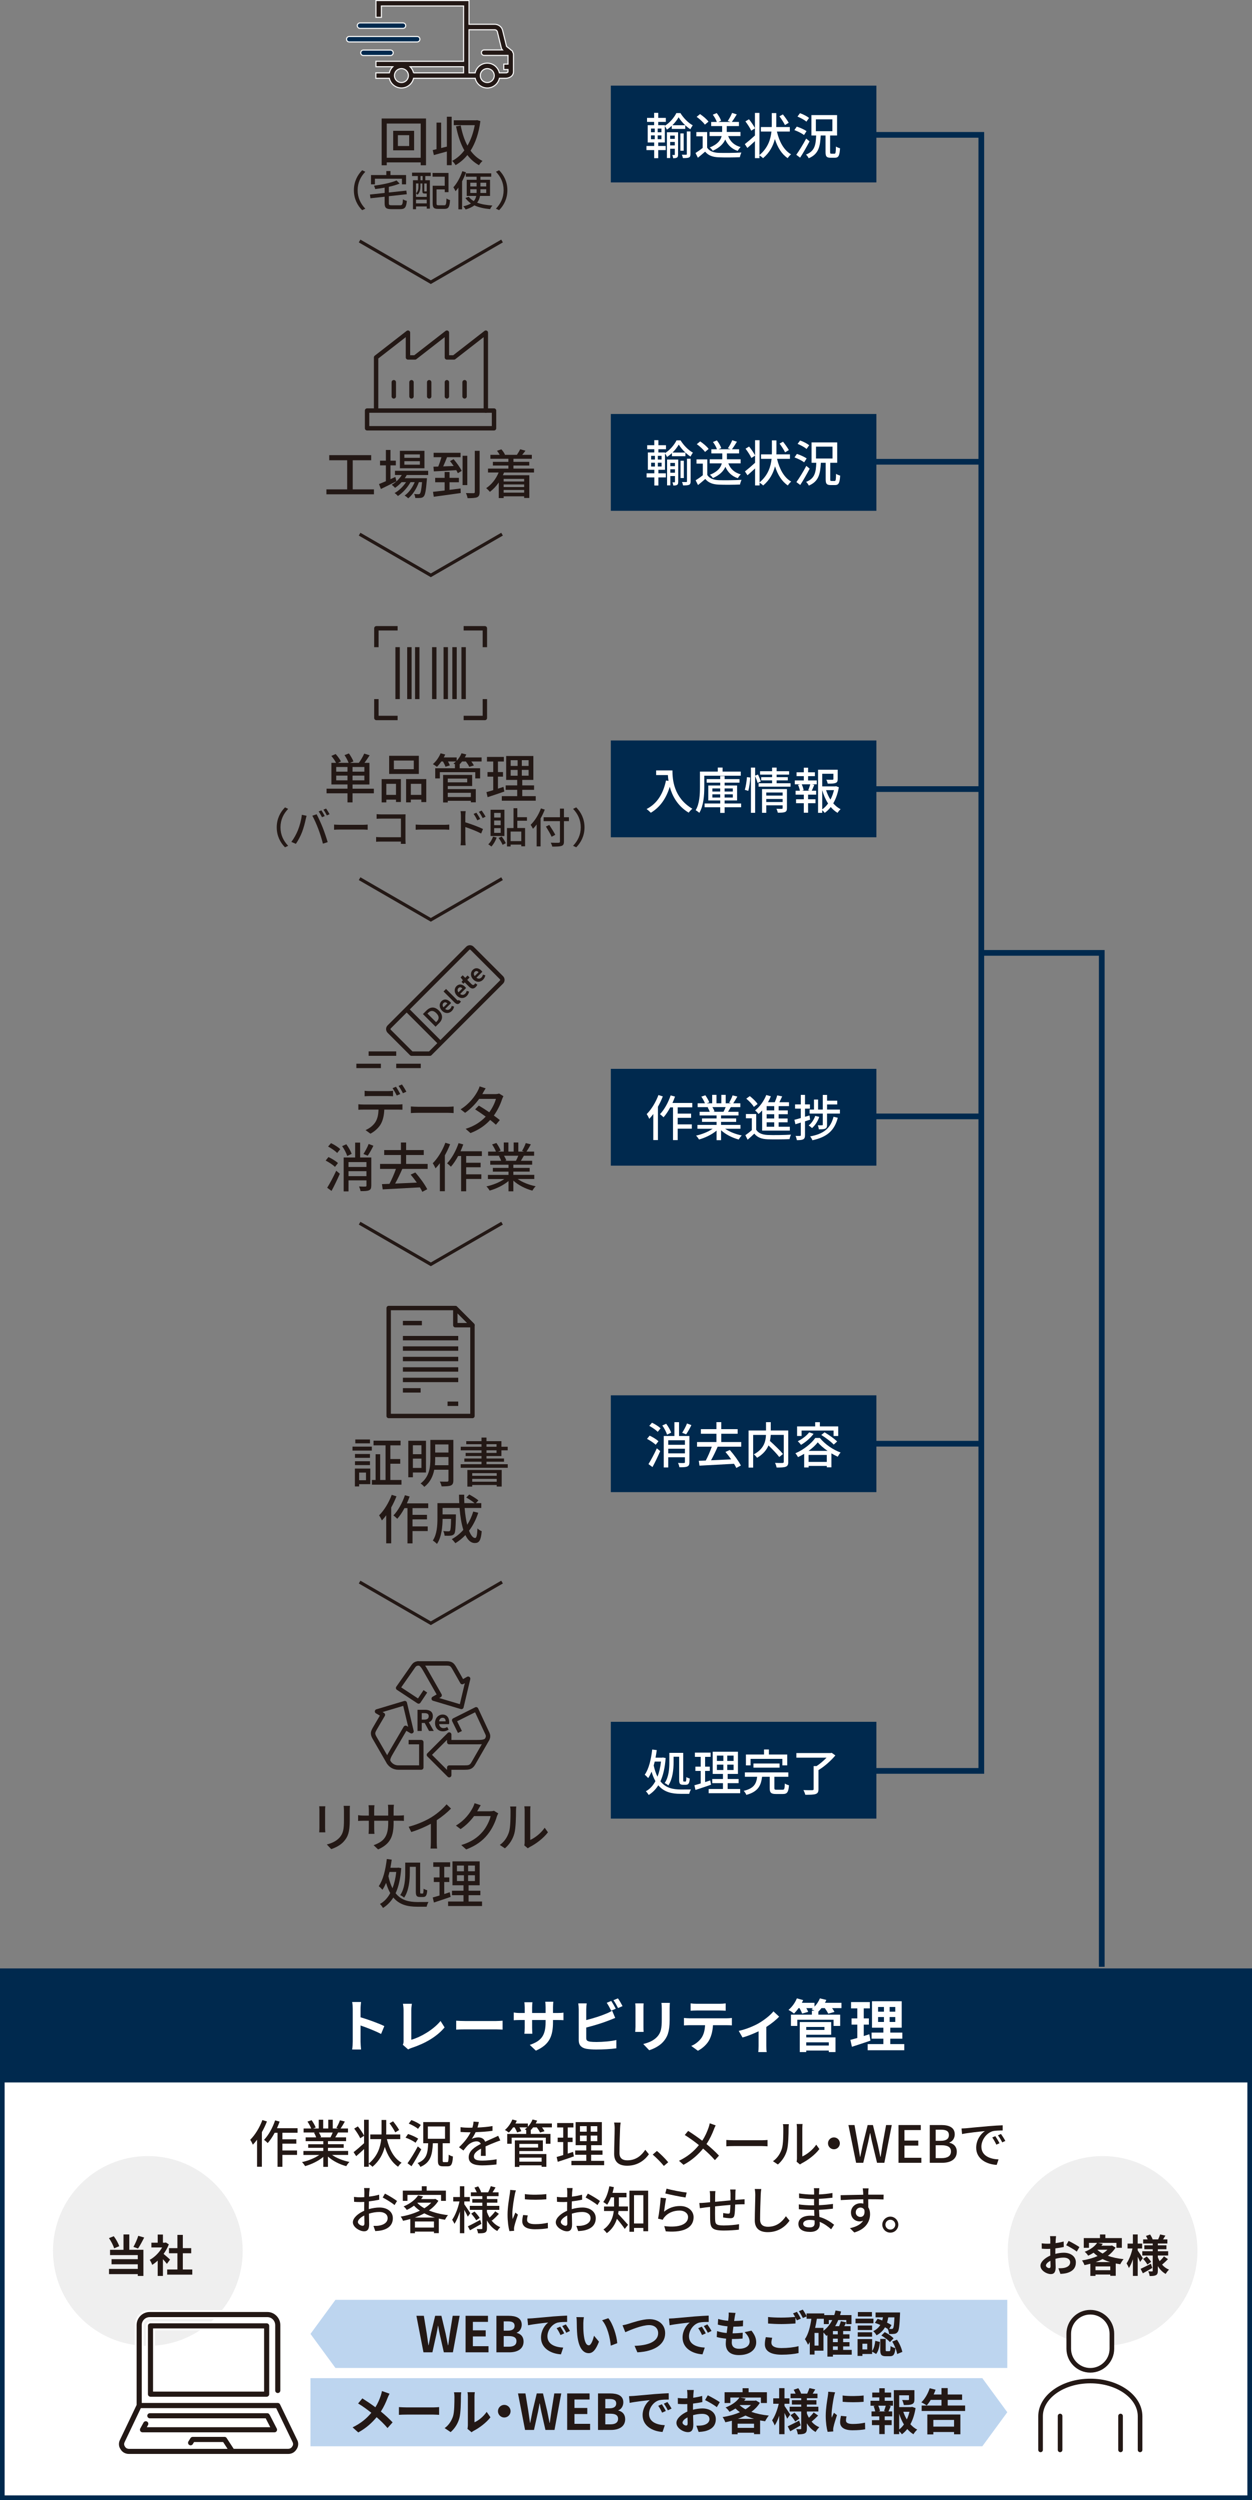 <?xml version="1.0" encoding="UTF-8"?><svg id="_レイヤー_2" xmlns="http://www.w3.org/2000/svg" viewBox="0 0 660 1317.11"><rect x="0" y="0" width="660" height="1317.11" fill="#808080" stroke="none"/><defs><style>.cls-1,.cls-2{fill:#00294e;}.cls-3,.cls-4{fill:#fff;}.cls-5{stroke-width:1.7px;}.cls-5,.cls-6,.cls-7,.cls-2,.cls-8{stroke-miterlimit:10;}.cls-5,.cls-9,.cls-7,.cls-10{fill:none;}.cls-5,.cls-9,.cls-4,.cls-10{stroke:#231815;}.cls-6{stroke:#fff;stroke-width:.98px;}.cls-6,.cls-11,.cls-8{fill:#231815;}.cls-9,.cls-4{stroke-linecap:round;}.cls-9,.cls-4,.cls-10{stroke-linejoin:round;}.cls-9,.cls-10{stroke-width:2.32px;}.cls-7{stroke:#00294e;stroke-width:3px;}.cls-12{fill:#bdd5ef;}.cls-4{stroke-width:2.44px;}.cls-2,.cls-8{stroke:#f6f6f6;stroke-width:.58px;}.cls-13{fill:#efefef;}</style></defs><g id="_背景"><g><rect class="cls-3" x="1.22" y="1038.33" width="657.56" height="277.56"/><path class="cls-1" d="M657.56,1039.55v275.11H2.44v-275.11H657.56m2.44-2.44H0v280H660v-280h0Z"/></g><rect class="cls-1" y="1037.11" width="660" height="60"/><g><path class="cls-3" d="M200.89,1071.57c-3.09-1.62-7.59-3.36-10.83-4.47v8.49c0,.87,.15,2.97,.27,4.17h-4.68c.18-1.17,.3-2.97,.3-4.17v-17.22c0-1.08-.09-2.58-.3-3.63h4.68c-.12,1.05-.27,2.37-.27,3.63v4.41c4.02,1.17,9.78,3.3,12.54,4.65l-1.71,4.14Z"/><path class="cls-3" d="M212.35,1077.27c.36-.75,.39-1.26,.39-1.95v-16.26c0-1.14-.15-2.55-.33-3.39h4.71c-.18,1.14-.3,2.22-.3,3.39v15.57c4.89-1.38,11.58-5.22,15.42-9.9l2.13,3.39c-4.11,4.92-10.35,8.49-17.4,10.8-.42,.15-1.08,.36-1.8,.81l-2.82-2.46Z"/><path class="cls-3" d="M240.49,1064.58c1.08,.09,3.27,.18,4.83,.18h16.11c1.38,0,2.73-.12,3.51-.18v4.71c-.72-.03-2.25-.15-3.51-.15h-16.11c-1.71,0-3.72,.06-4.83,.15v-4.71Z"/><path class="cls-3" d="M293.74,1060.53c1.59,0,2.49-.06,3.3-.21v3.99c-.66-.06-1.71-.09-3.3-.09h-2.22v.99c0,7.44-1.8,11.97-9.03,15.15l-3.21-3.03c5.79-2.01,8.34-4.62,8.34-11.97v-1.14h-7.11v4.08c0,1.32,.09,2.55,.12,3.15h-4.2c.09-.6,.18-1.8,.18-3.15v-4.08h-2.55c-1.5,0-2.58,.06-3.24,.12v-4.08c.54,.09,1.74,.27,3.24,.27h2.55v-2.97c0-1.14-.12-2.13-.18-2.7h4.26c-.09,.57-.18,1.53-.18,2.73v2.94h7.11v-3.15c0-1.2-.09-2.19-.18-2.79h4.26c-.06,.6-.18,1.59-.18,2.79v3.15h2.22Z"/><path class="cls-3" d="M309.04,1073.73c0,1.29,.6,1.62,1.95,1.89,.9,.12,2.13,.18,3.48,.18,3.12,0,7.98-.39,10.44-1.05v4.38c-2.82,.42-7.38,.63-10.68,.63-1.95,0-3.75-.15-5.04-.36-2.61-.45-4.11-1.89-4.11-4.47v-16.35c0-.66-.09-2.19-.24-3.12h4.44c-.15,.93-.24,2.28-.24,3.12v5.67c3.54-.87,7.71-2.19,10.38-3.33,1.08-.42,2.1-.9,3.27-1.62l1.62,3.81c-1.17,.48-2.52,1.05-3.51,1.41-3.03,1.2-7.86,2.7-11.76,3.66v5.55Zm13.14-14.43c-.6-1.23-1.53-3-2.34-4.14l2.37-.99c.75,1.11,1.83,3,2.4,4.11l-2.43,1.02Zm3.57-6.48c.81,1.11,1.89,3.03,2.43,4.08l-2.37,1.02c-.63-1.26-1.59-3-2.43-4.14l2.37-.96Z"/><path class="cls-3" d="M339.29,1055.46c-.06,.66-.09,1.32-.09,2.28v10.14c0,.75,.03,1.92,.09,2.61h-4.44c.03-.57,.15-1.74,.15-2.64v-10.11c0-.57-.03-1.62-.12-2.28h4.41Zm13.83-.27c-.06,.84-.12,1.8-.12,3v5.94c0,6.45-1.26,9.21-3.48,11.67-1.98,2.19-5.1,3.66-7.29,4.35l-3.15-3.3c3-.69,5.52-1.83,7.35-3.78,2.04-2.25,2.43-4.5,2.43-9.18v-5.7c0-1.2-.06-2.16-.18-3h4.44Z"/><path class="cls-3" d="M383.08,1063.32c.63,0,1.92-.06,2.73-.18v3.9c-.75-.06-1.89-.09-2.73-.09h-7.23c-.18,3.09-.84,5.61-1.92,7.71-1.05,2.07-3.36,4.41-6.03,5.76l-3.51-2.55c2.13-.81,4.23-2.55,5.43-4.29,1.23-1.86,1.74-4.11,1.86-6.63h-8.25c-.87,0-2.04,.06-2.88,.12v-3.93c.9,.09,1.95,.18,2.88,.18h19.65Zm-15.81-4.11c-1.05,0-2.31,.06-3.21,.12v-3.87c.96,.15,2.19,.21,3.18,.21h12.06c1.02,0,2.22-.06,3.24-.21v3.87c-1.05-.06-2.19-.12-3.24-.12h-12.03Z"/><path class="cls-3" d="M410.72,1062.45c-1.41,1.56-4.02,3.66-6.75,5.43v9.99c0,1.05,.03,2.64,.21,3.24h-4.44c.09-.6,.15-2.19,.15-3.24v-7.71c-2.64,1.26-5.94,2.58-8.46,3.27l-2.01-3.48c3.87-.81,8.22-2.67,10.59-4.05,3.06-1.8,6.21-4.29,7.71-6.24l3,2.79Z"/><path class="cls-3" d="M443.59,1057.95h-4.95c.51,.72,.99,1.44,1.26,2.01l-3.3,.93c-.33-.78-1.08-1.95-1.8-2.94h-1.74c-.54,.69-1.08,1.29-1.65,1.83v1.62h11.49v5.94h-3.48v-3.27h-19.11v3.27h-3.36v-5.94h11.04v-2.1h1.32c-.54-.3-1.11-.57-1.5-.75,.24-.18,.51-.39,.75-.6h-3.51c.42,.72,.78,1.44,.99,1.98l-3.21,.9c-.24-.75-.78-1.89-1.35-2.88h-.51c-.78,1.11-1.62,2.1-2.4,2.88-.69-.57-2.1-1.53-2.91-1.92,1.8-1.5,3.51-3.81,4.41-6.09l3.33,.9c-.21,.48-.45,.96-.69,1.44h6.66v2.01c1.2-1.23,2.22-2.79,2.85-4.35l3.39,.81c-.21,.51-.45,1.02-.72,1.53h8.7v2.79Zm-18.57,15.42h15.42v7.74h-3.54v-.81h-11.88v.81h-3.42v-15.81h16.56v6.69h-13.14v1.38Zm0-5.49v1.56h9.6v-1.56h-9.6Zm0,8.1v1.68h11.88v-1.68h-11.88Z"/><path class="cls-3" d="M458.87,1075.08c-3.3,1.17-6.9,2.31-9.78,3.24l-.81-3.63c1.05-.27,2.28-.6,3.66-.99v-7.05h-3.03v-3.27h3.03v-5.28h-3.3v-3.33h9.9v3.33h-3.21v5.28h2.7v3.27h-2.7v6c.99-.3,1.98-.6,2.94-.93l.6,3.36Zm17.82,1.83v3.24h-19.29v-3.24h8.28v-2.85h-6.21v-3.21h6.21v-2.58h-6v-13.95h15.66v13.95h-6.03v2.58h6.36v3.21h-6.36v2.85h7.38Zm-13.8-17.07h3.09v-2.49h-3.09v2.49Zm0,5.4h3.09v-2.58h-3.09v2.58Zm9.06-7.89h-2.97v2.49h2.97v-2.49Zm0,5.31h-2.97v2.58h2.97v-2.58Z"/></g><g><path class="cls-11" d="M140.72,1117.66c-.73,1.89-1.65,3.83-2.67,5.64v18.22h-2.54v-14.25c-.7,.97-1.46,1.86-2.21,2.65-.24-.62-.97-2.02-1.4-2.59,2.56-2.54,4.97-6.48,6.42-10.42l2.4,.76Zm8.15,5.97v3.43h7.34v2.29h-7.34v3.59h7.72v2.35h-7.72v6.26h-2.56v-17.92h-1.51c-1.13,2.11-2.38,3.99-3.67,5.42-.4-.43-1.38-1.32-1.94-1.7,2.38-2.48,4.54-6.37,5.83-10.26l2.4,.65c-.43,1.16-.89,2.35-1.4,3.48h10.85v2.4h-7.99Z"/><path class="cls-11" d="M175.06,1135.31c2.38,1.67,5.86,3.05,9.15,3.67-.57,.54-1.3,1.57-1.67,2.24-3.51-.94-7.13-2.75-9.66-5.07v5.43h-2.46v-5.24c-2.56,2.16-6.21,3.91-9.58,4.86-.38-.65-1.08-1.59-1.65-2.13,3.21-.67,6.72-2.08,9.1-3.75h-8.34v-2.11h10.47v-1.65h-7.96v-1.89h7.96v-1.62h-9.29v-2h5.53c-.24-.76-.7-1.73-1.13-2.46l.65-.11h-6.13v-2.11h4c-.41-1.05-1.21-2.54-1.97-3.64l2.19-.73c.84,1.16,1.78,2.81,2.16,3.86l-1.38,.51h2.97v-4.62h2.35v4.62h2.67v-4.62h2.38v4.62h2.92l-1.03-.32c.65-1.08,1.48-2.78,1.89-4l2.59,.65c-.73,1.32-1.54,2.67-2.24,3.67h3.89v2.11h-5.21c-.51,.92-1.05,1.81-1.51,2.56h5.72v2h-9.55v1.62h8.29v1.89h-8.29v1.65h10.63v2.11h-8.45Zm-6.94-11.82c.49,.78,.97,1.75,1.16,2.4l-.78,.16h5.7c.4-.73,.84-1.7,1.19-2.56h-7.26Z"/><path class="cls-11" d="M203.95,1126.97c1.3,5.51,3.75,10.15,7.75,12.44-.62,.49-1.43,1.43-1.84,2.11-3.32-2.24-5.56-5.91-7.02-10.47-.95,3.67-2.78,7.37-6.48,10.5-.46-.51-1.3-1.11-1.97-1.57v1.54h-2.46v-9.31c-1.43,1.32-2.89,2.67-4.16,3.75l-1.38-2.11c1.4-1.08,3.51-2.89,5.53-4.72v-3.91l-2.02,1.3c-.59-1.38-2-3.51-3.19-5.1l1.94-1.16c1.21,1.48,2.59,3.51,3.27,4.86v-8.34h2.46v23.08c4.67-3.91,6.13-8.64,6.59-12.88h-5.78v-2.46h5.91c.03-.41,.03-.78,.03-1.16v-6.48h2.48v6.48c0,.38,0,.76-.03,1.16h7.42v2.46h-7.07Zm4.4-3.56c-.59-1.24-1.89-3.29-3.02-4.78l1.89-1.05c1.13,1.4,2.54,3.37,3.19,4.59l-2.05,1.24Z"/><path class="cls-11" d="M219.07,1128.89c-1.13-.89-3.43-2.05-5.29-2.7l1.32-1.92c1.81,.57,4.16,1.62,5.34,2.48l-1.38,2.13Zm3.02,3.46c-1.57,2.97-3.46,6.32-5.16,8.91l-2.11-1.57c1.51-2.11,3.75-5.7,5.43-8.88l1.83,1.54Zm-1.73-10.77c-1-.92-3.13-2.08-4.89-2.78l1.38-1.86c1.73,.59,3.89,1.7,4.97,2.59l-1.46,2.05Zm15.39,17.52c.59,0,.7-.59,.78-3.94,.54,.41,1.57,.81,2.24,.97-.24,4.08-.86,5.18-2.78,5.18h-2.4c-2.24,0-2.75-.76-2.75-3.18v-8.99h-2.65c-.3,6.15-1.19,10.2-6.59,12.47-.24-.62-.97-1.59-1.48-2.02,4.78-1.86,5.37-5.16,5.59-10.45h-2.59v-11.15h14.04v11.15h-3.81v8.96c0,.86,.11,1,.67,1h1.73Zm-10.2-12.31h9.04v-6.48h-9.04v6.48Z"/><path class="cls-11" d="M251.69,1120.87c2.65-.11,5.48-.35,7.94-.78v2.51c-2.64,.38-5.96,.62-8.88,.7-.59,1.27-1.32,2.54-2.08,3.56,.89-.51,2.4-.81,3.46-.81,1.7,0,3.1,.78,3.62,2.29,1.67-.78,3.05-1.35,4.32-1.94,.92-.41,1.7-.76,2.56-1.19l1.11,2.48c-.78,.24-1.94,.67-2.75,1-1.38,.54-3.13,1.24-5.02,2.11,.03,1.54,.05,3.7,.08,4.99h-2.56c.05-.95,.08-2.48,.11-3.81-2.32,1.27-3.78,2.51-3.78,4.1,0,1.83,1.75,2.21,4.48,2.21,2.19,0,5.13-.27,7.5-.7l-.08,2.73c-1.94,.24-5.08,.49-7.5,.49-4.02,0-7.15-.95-7.15-4.29s3.24-5.43,6.37-7.02c-.35-.94-1.21-1.35-2.21-1.35-1.65,0-3.35,.86-4.48,1.94-.78,.76-1.57,1.75-2.46,2.89l-2.32-1.73c3.16-2.97,4.99-5.59,6.1-7.88h-.78c-1.13,0-3-.05-4.51-.16v-2.54c1.43,.22,3.35,.3,4.64,.3,.51,0,1.05,0,1.59-.03,.35-1.11,.57-2.24,.62-3.21l2.81,.22c-.16,.76-.38,1.75-.73,2.92Z"/><path class="cls-11" d="M290.97,1120.79h-5.24c.51,.7,1.03,1.43,1.29,2.02l-2.35,.7c-.27-.73-1-1.81-1.7-2.73h-1.92c-.41,.54-.84,1.03-1.3,1.49h.05v1.97h10.39v5.16h-2.46v-3.19h-18v3.19h-2.35v-5.16h10.01v-1.97h.13c-.32-.16-.62-.32-.86-.43,.43-.3,.86-.67,1.27-1.05h-4.08c.41,.73,.78,1.46,.97,2l-2.24,.67c-.22-.7-.76-1.75-1.27-2.67h-.84c-.7,1.05-1.48,2-2.24,2.73-.49-.41-1.46-1.05-2.05-1.38,1.59-1.35,3.08-3.43,3.91-5.51l2.35,.62c-.22,.49-.46,1-.73,1.49h6.56v1.7c1.05-1.11,1.92-2.43,2.46-3.81l2.43,.59c-.22,.51-.49,1.03-.76,1.51h8.53v2.05Zm-17.19,14.04h14.25v6.72h-2.51v-.78h-11.74v.84h-2.38v-13.98h14.77v5.64h-12.39v1.57Zm0-5.34v1.92h9.88v-1.92h-9.88Zm0,7.23v2.13h11.74v-2.13h-11.74Z"/><path class="cls-11" d="M302.53,1136.07c-2.94,1.03-6.07,2.08-8.5,2.86l-.59-2.56c.97-.27,2.16-.59,3.46-1v-6.86h-2.92v-2.32h2.92v-5.37h-3.19v-2.32h8.58v2.32h-3v5.37h2.56v2.32h-2.56v6.1c.92-.3,1.89-.59,2.81-.92l.43,2.38Zm15.95,2.35v2.29h-17.25v-2.29h7.83v-3.21h-5.86v-2.27h5.86v-2.78h-5.61v-12.15h13.82v12.15h-5.64v2.78h5.99v2.27h-5.99v3.21h6.86Zm-12.74-15.36h3.54v-2.92h-3.54v2.92Zm0,4.97h3.54v-2.94h-3.54v2.94Zm9.12-7.88h-3.46v2.92h3.46v-2.92Zm0,4.94h-3.46v2.94h3.46v-2.94Z"/><path class="cls-11" d="M326.88,1121.36c-.13,3-.32,9.23-.32,12.96,0,2.86,1.75,3.83,4.1,3.83,4.72,0,7.56-2.67,9.5-5.56l1.92,2.35c-1.78,2.56-5.42,6.05-11.47,6.05-4.1,0-6.86-1.75-6.86-6.24,0-3.83,.27-10.8,.27-13.39,0-1.13-.11-2.24-.3-3.13l3.46,.03c-.16,1-.27,2.13-.3,3.1Z"/><path class="cls-11" d="M344.08,1135.13l2.21-1.94c1.92,1.57,4.43,4.1,5.96,5.97l-2.29,1.94c-1.7-2.08-4-4.37-5.88-5.97Z"/><path class="cls-11" d="M376.32,1121.9c-.86,2.24-2.16,5.13-3.89,7.67,2.4,1.97,4.72,4.08,6.59,6.1l-2.16,2.38c-1.94-2.24-3.97-4.16-6.21-6.1-2.46,3-5.7,6.07-10.34,8.56l-2.38-2.13c4.59-2.19,7.85-4.99,10.5-8.26-1.97-1.59-4.78-3.67-7.45-5.32l1.78-2.16c2.27,1.43,5.26,3.51,7.42,5.16,1.59-2.35,2.59-4.75,3.37-6.96,.22-.59,.46-1.57,.59-2.21l3.13,1.11c-.3,.54-.76,1.59-.97,2.19Z"/><path class="cls-11" d="M386.91,1127.57h14.68c1.3,0,2.35-.11,3.02-.16v3.35c-.59-.03-1.84-.13-3.02-.13h-14.68c-1.49,0-3.1,.05-4.02,.13v-3.35c.89,.05,2.56,.16,4.02,.16Z"/><path class="cls-11" d="M412.15,1132.05c.78-2.4,.78-7.67,.78-10.77,0-.92-.05-1.57-.22-2.19h3.13c-.03,.22-.13,1.21-.13,2.16,0,3.08-.11,8.83-.84,11.53-.81,2.97-2.51,5.61-4.8,7.56l-2.59-1.73c2.35-1.62,3.89-4.08,4.67-6.56Zm7.96,5.1v-15.98c0-1.11-.16-2-.16-2.16h3.13c-.03,.16-.13,1.05-.13,2.16v14.93c2.35-1.05,5.4-3.35,7.34-6.21l1.65,2.32c-2.29,3.05-6.1,5.88-9.2,7.45-.49,.27-.81,.51-1.03,.67l-1.78-1.48c.11-.46,.19-1.08,.19-1.7Z"/><path class="cls-11" d="M442.74,1129.19c0,1.73-1.4,3.13-3.13,3.13s-3.13-1.4-3.13-3.13,1.4-3.13,3.13-3.13,3.13,1.4,3.13,3.13Z"/><path class="cls-11" d="M447.25,1119.55h3.21l1.86,10.37c.35,2.11,.7,4.24,1.05,6.37h.11c.43-2.13,.89-4.26,1.35-6.37l2.56-10.37h2.78l2.56,10.37c.46,2.08,.89,4.21,1.35,6.37h.14c.32-2.16,.67-4.29,1-6.37l1.89-10.37h3l-3.91,19.89h-3.86l-2.67-11.04c-.35-1.57-.65-3.05-.92-4.56h-.11c-.3,1.51-.62,3-.94,4.56l-2.62,11.04h-3.78l-4.05-19.89Z"/><path class="cls-11" d="M473.66,1119.55h11.74v2.65h-8.61v5.53h7.29v2.65h-7.29v6.42h8.91v2.65h-12.04v-19.89Z"/><path class="cls-11" d="M490.13,1119.55h6.15c4.08,0,7.02,1.32,7.02,4.91,0,1.89-1.05,3.7-2.83,4.29v.14c2.27,.49,3.91,2.02,3.91,4.72,0,3.94-3.21,5.83-7.61,5.83h-6.64v-19.89Zm5.8,8.31c3.02,0,4.29-1.13,4.29-3,0-2.08-1.4-2.86-4.21-2.86h-2.75v5.86h2.67Zm.49,9.12c3.1,0,4.89-1.11,4.89-3.54,0-2.24-1.73-3.24-4.89-3.24h-3.16v6.78h3.16Z"/><path class="cls-11" d="M509.38,1121.22c1.97-.19,6.77-.65,11.74-1.08,2.89-.24,5.59-.41,7.45-.46v2.73c-1.51,0-3.86,.03-5.26,.38-3.59,1.08-5.96,4.94-5.96,8.12,0,4.91,4.59,6.56,9.04,6.75l-.97,2.89c-5.29-.27-10.82-3.1-10.82-9.04,0-4.08,2.4-7.34,4.59-8.77-2.73,.27-9.02,.92-12.04,1.57l-.27-2.94c1.03-.03,1.97-.08,2.51-.13Zm17.52,7.91l-1.67,.76c-.65-1.38-1.35-2.62-2.16-3.78l1.62-.7c.65,.94,1.65,2.59,2.21,3.72Zm3.08-1.21l-1.65,.78c-.7-1.38-1.4-2.56-2.27-3.72l1.62-.73c.65,.92,1.7,2.54,2.29,3.67Z"/><path class="cls-11" d="M194.65,1154.79c-.03,.65-.05,1.51-.11,2.48,1.89-.22,3.83-.59,5.32-1.03l.05,2.65c-1.57,.35-3.56,.67-5.43,.89-.03,1.08-.05,2.16-.05,3.13v.95c1.97-.57,3.97-.86,5.61-.86,4.02,0,7.05,2.16,7.05,5.62,0,3.21-1.86,5.45-5.83,6.4-1.21,.27-2.43,.35-3.43,.41l-.97-2.75c1.08,.03,2.24,.03,3.24-.19,2.27-.43,4.24-1.62,4.24-3.89,0-2.08-1.86-3.24-4.32-3.24-1.89,0-3.75,.32-5.53,.89,.03,2.24,.11,4.51,.11,5.59,0,2.86-1.05,3.7-2.65,3.7-2.35,0-5.94-2.16-5.94-4.75,0-2.29,2.78-4.7,5.97-6.07v-1.67c0-.94,0-1.97,.03-3-.67,.05-1.27,.08-1.78,.08-1.65,0-2.67-.05-3.56-.13l-.08-2.59c1.54,.19,2.59,.22,3.59,.22,.57,0,1.19-.03,1.86-.08,0-1.21,.03-2.19,.03-2.67,0-.57-.08-1.65-.16-2.13h2.97c-.08,.51-.16,1.43-.22,2.08Zm-3.46,17.84c.54,0,.92-.35,.92-1.24s-.05-2.43-.08-4.18c-1.97,.97-3.37,2.35-3.37,3.43s1.62,2,2.54,2Zm18.11-13.06l-1.32,2.16c-1.3-1.19-4.54-3.1-6.24-4l1.19-2.05c2,1,5.02,2.83,6.37,3.89Z"/><path class="cls-11" d="M231.1,1159.46c-1.21,1.97-2.94,3.67-4.99,5.1,2.94,1.21,6.4,2.05,10.07,2.46-.57,.59-1.24,1.7-1.62,2.43-1.11-.16-2.19-.38-3.24-.62v7.67h-2.56v-.81h-10.01v.86h-2.46v-7.48c-1.27,.38-2.56,.67-3.83,.94-.24-.65-.78-1.67-1.24-2.21,3.48-.59,7.04-1.65,10.12-3.13-1.13-.78-2.19-1.65-3.1-2.65-1.11,.84-2.38,1.59-3.81,2.27-.35-.59-1.11-1.46-1.67-1.86,3.73-1.54,6.29-3.75,7.64-5.8l2.64,.54c-.32,.46-.67,.92-1.05,1.38h7.02l.46-.11,1.65,1.03Zm-16.3,.05h-2.46v-5.4h10.01v-2.32h2.56v2.32h10.15v5.4h-2.56v-3.13h-17.71v3.13Zm14.44,8.77c-2-.59-3.86-1.32-5.56-2.21-1.57,.86-3.27,1.59-4.99,2.21h10.55Zm-.49,5.29v-3.21h-10.01v3.21h10.01Zm-8.75-12.98c1,1.05,2.24,2,3.7,2.81,1.43-.89,2.67-1.86,3.64-2.94h-7.18l-.16,.13Z"/><path class="cls-11" d="M246.6,1167.83c-.35-.84-1.13-2.29-1.84-3.56v12.28h-2.32v-11.42c-.81,2.56-1.81,4.94-2.89,6.48-.24-.67-.84-1.62-1.19-2.16,1.59-2.21,3.13-6.21,3.86-9.64h-3.29v-2.32h3.51v-5.7h2.32v5.7h2.89v2.32h-2.89v1.48c.73,.97,2.73,4,3.16,4.7l-1.32,1.84Zm7.18,3.78c-2.02,1.19-4.24,2.43-6.02,3.4l-1.13-2.11c1.67-.75,4.1-2.05,6.51-3.35l.65,2.05Zm5.16-2.02c1.24,1.67,2.86,3,4.78,3.78-.49,.46-1.24,1.4-1.57,2.02-2.29-1.19-4.1-3.16-5.45-5.59v4.13c0,1.21-.24,1.86-1.03,2.27-.78,.38-2,.4-3.67,.4-.08-.62-.38-1.65-.67-2.27,1.05,.05,2.16,.05,2.51,.03,.32,0,.43-.11,.43-.43v-9.69h-6.61v-2.11h6.61v-1.67h-5.29v-1.92h5.29v-1.51h-6.05v-2.02h3.1c-.3-.78-.78-1.73-1.21-2.48l1.97-.67c.65,.94,1.29,2.21,1.57,3.05l-.3,.11h3.97c.49-.92,1.11-2.32,1.4-3.27l2.51,.67c-.54,.92-1.08,1.84-1.57,2.59h3.16v2.02h-6.13v1.51h5.51v1.92h-5.51v1.67h6.53v2.11h-6.53v1.13c.38,1.03,.84,2.02,1.38,2.94,1.03-.95,2.27-2.29,3-3.32l1.92,1.35c-1.13,1.3-2.56,2.65-3.64,3.54l-.41-.3Zm-8.8-4.48c1,1.03,2.19,2.43,2.73,3.37l-1.83,1.27c-.51-.95-1.65-2.43-2.62-3.51l1.73-1.13Z"/><path class="cls-11" d="M271.41,1156.04c-.46,2.21-1.32,7.29-1.32,10.18,0,.94,.05,1.89,.16,2.89,.46-1.11,1-2.43,1.43-3.43l1.35,1.08c-.7,2.05-1.65,4.94-1.92,6.29-.08,.38-.16,.94-.14,1.24,0,.27,.03,.67,.05,1l-2.46,.16c-.54-1.89-1-5.08-1-8.72,0-4.02,.86-8.61,1.16-10.77,.11-.67,.22-1.51,.24-2.24l3,.27c-.19,.49-.46,1.57-.57,2.05Zm6.45,13.52c0,1.21,.94,2.21,4.21,2.21,2.43,0,4.45-.22,6.72-.73l.05,2.89c-1.7,.32-3.94,.54-6.83,.54-4.59,0-6.69-1.59-6.69-4.21,0-.97,.13-2,.46-3.32l2.43,.22c-.24,.94-.35,1.67-.35,2.4Zm10.15-13.63v2.75c-3.08,.3-8.18,.32-11.31,0l-.03-2.75c3.1,.49,8.53,.38,11.34,0Z"/><path class="cls-11" d="M301.62,1154.79c-.03,.65-.05,1.51-.11,2.48,1.89-.22,3.83-.59,5.32-1.03l.05,2.65c-1.57,.35-3.56,.67-5.43,.89-.03,1.08-.05,2.16-.05,3.13v.95c1.97-.57,3.97-.86,5.61-.86,4.02,0,7.05,2.16,7.05,5.62,0,3.21-1.86,5.45-5.83,6.4-1.21,.27-2.43,.35-3.43,.41l-.97-2.75c1.08,.03,2.24,.03,3.24-.19,2.27-.43,4.24-1.62,4.24-3.89,0-2.08-1.86-3.24-4.32-3.24-1.89,0-3.75,.32-5.53,.89,.03,2.24,.11,4.51,.11,5.59,0,2.86-1.05,3.7-2.65,3.7-2.35,0-5.94-2.16-5.94-4.75,0-2.29,2.78-4.7,5.97-6.07v-1.67c0-.94,0-1.97,.03-3-.67,.05-1.27,.08-1.78,.08-1.65,0-2.67-.05-3.56-.13l-.08-2.59c1.54,.19,2.59,.22,3.59,.22,.57,0,1.19-.03,1.86-.08,0-1.21,.03-2.19,.03-2.67,0-.57-.08-1.65-.16-2.13h2.97c-.08,.51-.16,1.43-.22,2.08Zm-3.46,17.84c.54,0,.92-.35,.92-1.24s-.05-2.43-.08-4.18c-1.97,.97-3.37,2.35-3.37,3.43s1.62,2,2.54,2Zm18.11-13.06l-1.32,2.16c-1.3-1.19-4.54-3.1-6.24-4l1.19-2.05c2,1,5.02,2.83,6.37,3.89Z"/><path class="cls-11" d="M326.08,1164.86c-.08,.51-.13,1.03-.24,1.54,1.35,1.32,4.45,4.83,5.24,5.72l-1.73,2.16c-.89-1.35-2.7-3.67-4.13-5.32-.89,2.78-2.48,5.48-5.34,7.56-.35-.54-1.27-1.54-1.78-1.92,3.81-2.7,5.05-6.37,5.45-9.74h-5.13v-2.38h5.29v-4.83h-1.65c-.57,1.48-1.27,2.83-2,3.91-.46-.43-1.46-1.11-2.05-1.46,1.54-1.97,2.59-5.13,3.21-8.29l2.4,.46c-.22,1.03-.46,2.05-.73,3.02h7.37v2.35h-4.02v4.83h4.78v2.38h-4.94Zm15.6-10.74v21.38h-2.54v-1.73h-4.91v2.02h-2.43v-21.67h9.88Zm-2.54,17.3v-14.93h-4.91v14.93h4.91Z"/><path class="cls-11" d="M350.06,1165.21c2.51-2.05,5.37-3,8.42-3,4.4,0,7.15,2.67,7.15,5.88,0,4.86-4.1,8.37-14.66,7.48l-.81-2.78c8.34,1.05,12.55-1.19,12.55-4.75,0-2-1.86-3.43-4.45-3.43-3.32,0-6.18,1.27-7.96,3.43-.46,.51-.7,.97-.92,1.43l-2.48-.59c.54-2.54,1.19-8.04,1.38-11.09l2.86,.38c-.38,1.7-.84,5.4-1.08,7.04Zm11.93-10.1l-.62,2.62c-2.65-.35-8.58-1.59-10.66-2.13l.67-2.56c2.43,.76,8.23,1.84,10.61,2.08Z"/><path class="cls-11" d="M387.67,1155.6c-.03,1.16-.03,2.32-.05,3.4,.92-.08,1.81-.14,2.56-.19,.7-.03,1.62-.11,2.32-.16v2.65c-.46-.03-1.65,0-2.35,.03-.7,0-1.59,.05-2.59,.11-.05,2.05-.16,4.35-.4,5.56-.27,1.3-.89,1.65-2.19,1.65-.97,0-2.97-.27-3.78-.4l.05-2.35c.89,.19,2.02,.35,2.59,.35,.62,0,.89-.11,.94-.7,.14-.81,.22-2.38,.27-3.91-2.62,.22-5.56,.49-8.07,.76-.03,2.64-.05,5.32,0,6.42,.08,2.78,.19,3.64,4.59,3.64,2.81,0,6.18-.32,8.04-.67l-.08,2.89c-1.81,.22-5.13,.46-7.8,.46-6.56,0-7.26-1.46-7.37-5.91-.03-1.16-.03-3.94-.03-6.53-1,.11-1.83,.19-2.43,.27-.84,.11-2.24,.3-2.94,.41l-.3-2.75c.81,0,1.92-.05,3.05-.16,.59-.05,1.49-.14,2.62-.24v-3.29c0-.95-.05-1.73-.19-2.59h3c-.08,.73-.13,1.48-.13,2.46,0,.76,0,1.89-.03,3.19,2.48-.24,5.43-.51,8.12-.76v-3.51c0-.62-.11-1.73-.19-2.21h2.89c-.08,.43-.13,1.48-.13,2.13Z"/><path class="cls-11" d="M401.01,1156.36c-.13,3-.32,9.23-.32,12.96,0,2.86,1.75,3.83,4.1,3.83,4.72,0,7.56-2.67,9.5-5.56l1.92,2.35c-1.78,2.56-5.42,6.05-11.47,6.05-4.1,0-6.86-1.75-6.86-6.24,0-3.83,.27-10.8,.27-13.39,0-1.13-.11-2.24-.3-3.13l3.46,.03c-.16,1-.27,2.13-.3,3.1Z"/><path class="cls-11" d="M431.79,1154.69c-.03,.32-.03,.84-.05,1.43,2.32-.11,4.7-.35,7.1-.76v2.48c-2,.24-4.51,.49-7.13,.59v3.35c2.67-.11,5.05-.35,7.4-.67l-.03,2.51c-2.48,.3-4.72,.49-7.31,.59,.05,1.24,.13,2.54,.19,3.75,3.51,.97,6.18,2.86,7.75,4.13l-1.57,2.4c-1.54-1.4-3.59-2.94-6.05-3.94,.03,.57,.05,1.03,.05,1.4,0,2.05-1.49,3.91-5.02,3.91-4.05,0-6.24-1.51-6.24-4.21s2.4-4.35,6.42-4.35c.7,0,1.35,.05,2,.11-.03-1.05-.08-2.16-.11-3.16h-1.48c-1.73,0-4.72-.13-6.59-.35l-.03-2.54c1.83,.3,5.02,.49,6.67,.49h1.38v-3.32h-1.11c-1.78,0-5.02-.27-6.78-.49l-.03-2.46c1.81,.32,5.05,.59,6.78,.59h1.16v-1.65c0-.46-.03-1.27-.13-1.7h2.89c-.05,.49-.11,1.08-.13,1.84Zm-5.02,18.79c1.51,0,2.67-.46,2.67-2.19,0-.38,0-.92-.03-1.51-.78-.16-1.62-.24-2.46-.24-2.29,0-3.54,.89-3.54,1.97,0,1.16,1.03,1.97,3.35,1.97Z"/><path class="cls-11" d="M457.74,1154.88c-.03,.32-.03,.81-.03,1.35h8.1l-.05,2.54c-1.59-.08-4.16-.13-8.07-.13,.03,1.46,.03,3.02,.03,4.24,.62,.97,.94,2.21,.94,3.59,0,3.59-1.92,7.83-8.31,9.69l-2.29-2.27c3.18-.7,5.67-1.89,6.96-3.97-.54,.27-1.19,.41-1.89,.41-2.19,0-4.54-1.62-4.54-4.7,0-2.83,2.29-4.86,5.02-4.86,.54,0,1.05,.05,1.51,.19,0-.7-.03-1.51-.03-2.29-4.1,.05-8.53,.22-11.88,.43l-.08-2.59c3.05-.05,8.07-.19,11.93-.24-.03-.59-.03-1.05-.05-1.38-.08-.86-.16-1.7-.22-1.97h3.1c-.08,.35-.16,1.59-.16,1.97Zm-4.16,13.09c1.4,0,2.46-1.11,2.11-3.64-.43-.89-1.21-1.3-2.11-1.3-1.24,0-2.46,.92-2.46,2.54,0,1.48,1.16,2.4,2.46,2.4Z"/><path class="cls-11" d="M473.56,1172.04c0,2.32-1.86,4.21-4.21,4.21s-4.24-1.89-4.24-4.21,1.92-4.24,4.24-4.24,4.21,1.92,4.21,4.24Zm-1.62,0c0-1.43-1.16-2.59-2.59-2.59s-2.59,1.16-2.59,2.59,1.16,2.59,2.59,2.59,2.59-1.16,2.59-2.59Z"/></g><g><polygon class="cls-12" points="531 1247.54 176.83 1247.54 163.67 1229.59 176.83 1211.64 531 1211.64 531 1247.54"/><polygon class="cls-12" points="163.67 1252.91 517.84 1252.91 531 1270.86 517.84 1288.8 163.67 1288.8 163.67 1252.91"/><circle class="cls-13" cx="581.25" cy="1185.9" r="50"/><g><path class="cls-4" d="M563.4,1229.53c0-6.28,5.09-11.37,11.37-11.37s11.37,5.09,11.37,11.37v7.87c0,6.28-5.09,11.37-11.37,11.37s-11.37-5.09-11.37-11.37v-7.87Z"/><path class="cls-4" d="M601,1290.69v-17.71c0-10.26-11.74-18.58-26.23-18.58s-26.23,8.32-26.23,18.58v17.71"/><g><line class="cls-4" x1="558.83" y1="1272.85" x2="558.83" y2="1290.69"/><line class="cls-4" x1="590.71" y1="1272.85" x2="590.71" y2="1290.69"/></g></g><g><path class="cls-11" d="M556.35,1187.43c1.57-.4,3.16-.61,4.44-.61,3.56,0,6.36,1.9,6.36,5.08,0,2.74-1.43,4.8-5.1,5.71-1.08,.23-2.13,.33-3.04,.37l-1.08-2.97c1.05,0,2.04-.02,2.85-.16,1.87-.33,3.37-1.29,3.37-2.97,0-1.57-1.4-2.48-3.42-2.48-1.43,0-2.92,.23-4.35,.63,.05,1.85,.12,3.63,.12,4.42,0,2.88-1.05,3.63-2.55,3.63-2.27,0-5.47-1.94-5.47-4.4,0-2.04,2.36-4.12,5.19-5.36-.02-.54-.02-1.08-.02-1.61v-1.94c-.44,.02-.87,.05-1.24,.05-1.05,0-2.22-.02-3.23-.12l-.05-2.81c1.36,.16,2.36,.19,3.2,.19,.42,0,.87-.02,1.33-.05,.02-.82,.02-1.5,.02-1.89,0-.49-.09-1.61-.16-2.04h3.18c-.05,.42-.14,1.43-.19,2.01-.02,.51-.05,1.08-.07,1.66,1.52-.21,3.04-.51,4.26-.87l.07,2.9c-1.31,.3-2.9,.54-4.42,.73-.02,.7-.02,1.4-.02,2.08v.82Zm-2.55,6.5c0-.58-.02-1.64-.07-2.85-1.43,.72-2.36,1.68-2.36,2.5,0,.7,1.08,1.36,1.68,1.36,.42,0,.75-.21,.75-1.01Zm9.54-13.33c1.78,.87,4.47,2.39,5.68,3.25l-1.4,2.39c-1.1-.96-4.12-2.67-5.57-3.37l1.29-2.27Z"/><path class="cls-11" d="M588.05,1184.15c-1.01,1.68-2.39,3.09-4.02,4.3,2.43,.87,5.26,1.45,8.28,1.75-.58,.65-1.38,1.89-1.75,2.69-.82-.12-1.61-.26-2.39-.4v6.5h-2.88v-.68h-7.79v.73h-2.71v-6.41c-1.03,.28-2.06,.51-3.11,.72-.23-.72-.82-1.87-1.29-2.46,2.85-.44,5.73-1.22,8.21-2.32-.75-.54-1.45-1.12-2.11-1.75-.87,.56-1.8,1.08-2.85,1.57-.37-.65-1.24-1.64-1.85-2.06,3.25-1.24,5.4-2.97,6.57-4.7h-4.3v2.6h-2.74v-5.12h8.54v-1.89h2.85v1.89h8.68v5.12h-2.85v-2.6h-9.78l2.6,.51c-.23,.33-.49,.65-.75,.98h5.1l.47-.12,1.87,1.12Zm-2.76,11.88v-1.99h-7.79v1.99h7.79Zm-.05-4.28c-1.43-.42-2.76-.96-4-1.57-1.15,.58-2.36,1.12-3.63,1.57h7.63Zm-6.74-6.43c.77,.7,1.68,1.36,2.74,1.92,.98-.61,1.87-1.29,2.57-2.01h-5.19l-.12,.09Z"/><path class="cls-11" d="M601.04,1191.69c-.28-.68-.77-1.73-1.29-2.74v10.08h-2.53v-8.75c-.61,1.8-1.33,3.44-2.13,4.61-.26-.77-.82-1.82-1.22-2.46,1.31-1.82,2.55-5.08,3.13-7.84h-2.6v-2.57h2.81v-4.82h2.53v4.82h2.34v2.57h-2.34v1.03c.63,.87,2.32,3.44,2.71,4.07l-1.43,1.99Zm6.39,3.16c-1.64,.96-3.46,1.99-4.96,2.81l-1.19-2.34c1.38-.63,3.44-1.68,5.43-2.71l.73,2.25Zm8.26-4.63c-.98,1.01-2.17,2.13-3.09,2.88,.98,1.15,2.22,2.06,3.65,2.64-.58,.51-1.36,1.54-1.75,2.25-1.71-.94-3.09-2.36-4.14-4.12v2.43c0,1.26-.23,1.92-.98,2.34-.77,.4-1.87,.47-3.32,.47-.09-.73-.4-1.8-.75-2.48,.79,.05,1.71,.05,1.99,.05s.37-.12,.37-.4v-7.98h-5.5v-2.27h5.5v-1.03h-4.42v-2.08h4.42v-.94h-5.05v-2.18h2.39c-.23-.61-.58-1.26-.91-1.82l2.2-.75c.54,.79,1.1,1.87,1.33,2.57h2.9c.35-.79,.82-1.87,1.05-2.62l2.76,.63c-.42,.7-.84,1.4-1.22,1.99h2.27v2.18h-5.03v.94h4.54v2.08h-4.54v1.03h5.45v2.27h-5.45v.91c.26,.72,.58,1.4,.96,2.06,.82-.77,1.73-1.75,2.27-2.53l2.11,1.47Zm-11.18-1.4c.87,.84,1.85,2.04,2.32,2.83l-1.99,1.4c-.42-.82-1.38-2.08-2.22-2.99l1.9-1.24Z"/></g><circle class="cls-13" cx="77.94" cy="1185.9" r="50"/><g><path class="cls-11" d="M60.18,1184.51c-.44-1.47-1.59-3.74-2.74-5.38l2.53-1.01c1.24,1.61,2.39,3.77,2.9,5.26l-2.69,1.12Zm7.98,.77h7.44v13.78h-2.97v-.96h-15.16v-2.76h15.16v-2.43h-13.83v-2.69h13.83v-2.15h-14.62v-2.78h7.09v-8.09h3.06v8.09Zm7.84-6.46c-1.03,2.08-2.22,4.3-3.23,5.78l-2.43-.84c.91-1.61,1.99-4.02,2.55-5.85l3.11,.91Z"/><path class="cls-11" d="M87.97,1192.69c-.49-.66-1.29-1.59-2.08-2.46v8.82h-2.76v-8.07c-.94,.87-1.92,1.64-2.9,2.25-.23-.75-.89-2.11-1.31-2.64,2.55-1.38,5.01-3.84,6.55-6.55h-5.66v-2.5h3.32v-4.3h2.76v4.3h1.05l.49-.12,1.57,1.01c-.7,1.78-1.64,3.46-2.76,5.01,1.12,.91,2.92,2.53,3.42,2.99l-1.68,2.27Zm13.4,2.97v2.71h-13.24v-2.71h5.4v-8.56h-4.44v-2.69h4.44v-6.99h2.85v6.99h4.42v2.69h-4.42v8.56h4.98Z"/></g><g><path class="cls-6" d="M157.07,1285.15l-9-18.64c-.31-.64-.95-1.04-1.66-1.04H75.21v-40.54c0-2.03,1.65-3.69,3.69-3.69h62.11c1.94,0,3.58,1.69,3.58,3.69v34.47c0,1.02,.82,1.84,1.84,1.84s1.84-.82,1.84-1.84v-34.47c0-4-3.32-7.37-7.26-7.37h-62.11c-4.06,0-7.37,3.3-7.37,7.37v41.97l-8.66,18.17c-.98,1.79-.85,3.94,.21,5.45,.96,1.75,2.78,2.8,4.87,2.8h54.49s.02,0,.03,0c0,0,.02,0,.03,0h29.45c2.02,0,3.69-.93,4.76-2.63,1.18-1.68,1.3-3.83,.37-5.54Zm-3.43,3.5c-.44,.69-.94,.99-1.7,.99h-28.48l-3.57-5.46s0,0,0-.01c-.04-.07-.1-.13-.15-.19-.17-.19-.36-.34-.58-.44-.03-.01-.06-.03-.09-.05-.11-.05-.22-.08-.34-.1-.02,0-.04,0-.06,0-.1-.02-.21-.03-.31-.03,0,0,0,0,0,0h-16.8s-.02,0-.03,0c-.06,0-.11,.01-.17,.02-.07,0-.14,.01-.2,.03-.03,0-.06,.02-.1,.03-.08,.02-.17,.05-.24,.08-.02,0-.04,.02-.06,.03-.09,.04-.17,.09-.25,.14-.02,.02-.05,.04-.07,.06-.07,.05-.14,.11-.2,.17-.02,.02-.04,.05-.07,.08-.06,.07-.11,.13-.16,.21,0,0-.01,.01-.01,.02l-1.08,1.74c-.54,.86-.28,2,.59,2.54,.3,.19,.64,.28,.97,.28,.61,0,1.22-.31,1.56-.87l.54-.87h14.78l1.71,2.61h-51.11c-.52,0-1.24-.15-1.74-1.06-.37-.53-.41-1.18-.06-1.83l8.39-17.59h70.73l8.54,17.68c.3,.56,.27,1.21-.16,1.81Z"/><path class="cls-6" d="M142.53,1271.88c-.32-.61-.95-1-1.64-1h-61.89c-1.02,0-1.84,.82-1.84,1.84s.83,1.84,1.84,1.84h60.77l1.9,3.69h-63.44l.23-.41c.49-.89,.17-2.01-.72-2.5-.89-.49-2.01-.16-2.5,.72l-1.73,3.14c-.32,.57-.3,1.27,.03,1.83,.33,.56,.94,.9,1.59,.9h69.58c.64,0,1.24-.33,1.57-.88,.34-.55,.36-1.23,.07-1.8l-3.79-7.37Z"/><path class="cls-6" d="M79.33,1223.52c-1.02,0-1.84,.82-1.84,1.84v35.98c0,1.02,.83,1.84,1.84,1.84h61.24c1.02,0,1.84-.82,1.84-1.84v-35.98c0-1.02-.82-1.84-1.84-1.84h-61.24Zm59.4,35.98h-57.56v-32.3h57.56v32.3Z"/></g></g><g><path class="cls-11" d="M219.5,1220.05h3.93l1.53,9.39c.29,2.03,.6,4.08,.88,6.14h.1c.39-2.05,.81-4.13,1.22-6.14l2.24-9.39h3.28l2.24,9.39c.42,1.98,.81,4.06,1.22,6.14h.13c.29-2.08,.57-4.13,.86-6.14l1.51-9.39h3.67l-3.56,19.24h-4.78l-2.16-9.52c-.31-1.51-.6-2.99-.83-4.45h-.1c-.26,1.46-.52,2.94-.83,4.45l-2.11,9.52h-4.71l-3.72-19.24Z"/><path class="cls-11" d="M245.44,1220.05h11.8v3.2h-7.96v4.45h6.76v3.22h-6.76v5.15h8.24v3.22h-12.09v-19.24Z"/><path class="cls-11" d="M261.69,1220.05h6.37c3.95,0,6.97,1.14,6.97,4.73,0,1.77-.99,3.59-2.63,4.16v.13c2.08,.49,3.61,1.95,3.61,4.55,0,3.87-3.22,5.67-7.46,5.67h-6.86v-19.24Zm6.08,7.83c2.44,0,3.51-.99,3.51-2.52,0-1.69-1.14-2.37-3.46-2.37h-2.29v4.89h2.24Zm.44,8.45c2.63,0,4.06-.94,4.06-2.94,0-1.87-1.4-2.65-4.06-2.65h-2.68v5.59h2.68Z"/><path class="cls-11" d="M280.54,1221.38c2.16-.18,6.42-.57,11.13-.99,2.65-.21,5.46-.36,7.28-.44l.03,3.33c-1.38,0-3.59,.03-4.97,.34-3.12,.83-5.43,4.16-5.43,7.2,0,4.24,3.95,5.77,8.32,5.98l-1.2,3.56c-5.41-.34-10.5-3.25-10.5-8.84,0-3.72,2.05-6.63,3.8-7.93-2.24,.23-7.64,.81-10.63,1.46l-.34-3.54c1.04-.03,2.03-.08,2.52-.13Zm16.9,7.93l-1.98,.88c-.65-1.43-1.2-2.44-2.03-3.61l1.92-.81c.62,.94,1.59,2.5,2.08,3.54Zm3.02-1.27l-1.95,.94c-.7-1.4-1.3-2.37-2.13-3.51l1.9-.88c.65,.91,1.64,2.44,2.18,3.46Z"/><path class="cls-11" d="M307.5,1223.9c-.03,1.66,0,3.61,.16,5.46,.36,3.72,1.14,6.24,2.76,6.24,1.22,0,2.24-3.02,2.73-5.04l2.6,3.12c-1.72,4.47-3.33,6.06-5.41,6.06-2.81,0-5.28-2.55-6.01-9.46-.23-2.37-.29-5.36-.29-6.94,0-.73-.03-1.82-.18-2.6l3.95,.05c-.18,.91-.31,2.42-.31,3.12Zm17.89,10.58l-3.41,1.3c-.39-4.13-1.77-10.19-4.58-13.37l3.28-1.09c2.44,2.99,4.42,9.2,4.71,13.16Z"/><path class="cls-11" d="M331.32,1224.26c2-.6,7.23-2.44,11-2.44,4.65,0,8.32,2.68,8.32,7.44,0,5.82-5.56,9.57-14.64,10.04l-1.48-3.43c6.97-.16,12.43-2.18,12.43-6.66,0-2.42-1.66-4.26-4.76-4.26-3.8,0-9.88,2.55-12.56,3.74l-1.46-3.64c.94-.16,2.21-.49,3.15-.78Z"/><path class="cls-11" d="M355.16,1221.38c2.16-.18,6.42-.57,11.13-.99,2.65-.21,5.46-.36,7.28-.44l.03,3.33c-1.38,0-3.59,.03-4.97,.34-3.12,.83-5.43,4.16-5.43,7.2,0,4.24,3.95,5.77,8.32,5.98l-1.2,3.56c-5.41-.34-10.5-3.25-10.5-8.84,0-3.72,2.05-6.63,3.8-7.93-2.24,.23-7.64,.81-10.63,1.46l-.34-3.54c1.04-.03,2.03-.08,2.52-.13Zm16.9,7.93l-1.98,.88c-.65-1.43-1.2-2.44-2.03-3.61l1.92-.81c.62,.94,1.59,2.5,2.08,3.54Zm3.02-1.27l-1.95,.94c-.7-1.4-1.3-2.37-2.13-3.51l1.9-.88c.65,.91,1.64,2.44,2.18,3.46Z"/><path class="cls-11" d="M396.14,1227.88c1.72,2.18,2.5,4,2.5,6.19,0,3.88-3.48,6.68-9.13,6.68-4.06,0-6.92-1.77-6.92-6.06,0-.62,.08-1.53,.18-2.6-1.87-.18-3.56-.47-4.94-.86l.18-3.12c1.66,.57,3.41,.86,5.07,1.01,.16-1.14,.29-2.34,.44-3.51-1.79-.18-3.61-.49-5.12-.91l.18-2.99c1.48,.49,3.41,.81,5.28,.96,.1-.78,.16-1.48,.21-2.05,.05-.7,.1-1.43,.05-2.29l3.61,.21c-.21,.94-.34,1.61-.44,2.29-.08,.44-.16,1.12-.29,1.95,1.85-.03,3.51-.13,4.73-.31l-.1,3.07c-1.53,.16-2.94,.23-5.02,.23-.16,1.14-.31,2.37-.44,3.51h.18c1.59,0,3.48-.13,5.17-.31l-.08,3.07c-1.46,.13-2.96,.23-4.55,.23h-1.04c-.05,.75-.1,1.4-.1,1.87,0,2.11,1.3,3.28,3.85,3.28,3.59,0,5.56-1.64,5.56-3.77,0-1.74-.99-3.41-2.65-4.99l3.61-.78Z"/><path class="cls-11" d="M407.06,1231.62c-.23,.94-.42,1.74-.42,2.6,0,1.64,1.53,2.83,5.25,2.83,3.48,0,6.76-.39,9.05-1.01l.03,3.64c-2.24,.52-5.33,.86-8.94,.86-5.9,0-8.84-1.98-8.84-5.51,0-1.48,.29-2.73,.49-3.72l3.38,.31Zm13.05-13.65c.65,.96,1.59,2.6,2.08,3.56l-2.11,.91c-.21-.42-.47-.91-.73-1.43v3.09c-1.79,.13-4.99,.31-7.44,.31-2.7,0-4.94-.13-7.02-.29v-3.43c1.9,.21,4.29,.31,7,.31,2.47,0,5.3-.16,7.28-.34-.36-.68-.75-1.35-1.12-1.87l2.05-.83Zm3.07-1.17c.7,.96,1.66,2.63,2.11,3.54l-2.05,.88c-.55-1.09-1.38-2.6-2.11-3.59l2.05-.83Z"/><path class="cls-11" d="M449,1240.54h-9.91v1.01h-2.91v-11.34c-.18,.13-.36,.29-.55,.42-.31-.39-.96-1.17-1.53-1.77v9.57h-4.71v2.03h-2.5v-6.58c-.29,.49-.6,.99-.94,1.43-.29-.7-1.09-2.26-1.64-2.94,1.82-2.6,2.81-6.53,3.41-10.76h-2.52v-2.81h9.31v.88h5.28c.26-.78,.49-1.59,.68-2.42l2.91,.52c-.16,.65-.34,1.27-.52,1.9h6.01v4.73h-2.73v-2.13h-4.24c-.47,1.17-1.04,2.24-1.64,3.25h2.08c.36-.88,.73-1.85,.91-2.63l2.81,.6c-.31,.7-.65,1.38-.99,2.03h3.33v2.55h-3.93v1.74h3.35v2.26h-3.35v1.85h3.35v2.24h-3.35v1.85h4.52v2.52Zm-17.5-11.47h-2.11v6.68h2.11v-6.68Zm2.6-1.14c1.92-1.43,3.48-3.35,4.63-5.64h-1.82v2.13h-2.63v-2.81h-3.67c-.23,1.64-.55,3.25-.91,4.81h4.39v1.51Zm7.54,.16h-2.55v1.74h2.55v-1.74Zm0,4h-2.55v1.85h2.55v-1.85Zm-2.55,5.93h2.55v-1.85h-2.55v1.85Z"/><path class="cls-11" d="M460.44,1224h-9.44v-2.44h9.44v2.44Zm-.68,14.59c.96-1.3,1.43-3.35,1.66-5.36l2.44,.62c-.26,2.31-.73,4.78-2,6.32l-2.11-1.27v1.27h-5.12v1.01h-2.55v-8.87h7.67v6.27Zm-.03-11.05h-7.57v-2.37h7.57v2.37Zm-7.57,1.2h7.57v2.31h-7.57v-2.31Zm7.49-8.32h-7.41v-2.34h7.41v2.34Zm-2.47,14.35h-2.55v2.99h2.55v-2.99Zm5.46-13.13c.78,.23,1.61,.55,2.44,.86,.16-.55,.29-1.09,.39-1.64h-3.9v-2.57h12.9s0,.78-.03,1.14c-.26,5.88-.52,8.29-1.22,9.13-.49,.65-.99,.88-1.72,.99-.62,.1-1.69,.13-2.81,.1-.05-.83-.34-1.98-.73-2.7-.44-.29-.91-.57-1.43-.86-.94,1.66-2.34,3.12-4.47,4.24-.31-.68-1.12-1.69-1.74-2.18,1.79-.86,2.96-2,3.74-3.28-.96-.42-1.95-.81-2.86-1.09l1.43-2.13Zm6.16,17.06c.49,0,.6-.34,.68-2.73,.52,.47,1.74,.91,2.52,1.12-.29,3.41-1.04,4.26-2.89,4.26h-2.13c-2.44,0-2.94-.86-2.94-3.43v-5.69h2.86v5.67c0,.7,.05,.81,.52,.81h1.38Zm-2.39-10.06c1.66,.86,3.67,2.18,4.65,3.3l-1.92,1.98c-.88-1.07-2.86-2.52-4.52-3.48l1.79-1.79Zm1.85-7.77c-.16,.94-.36,1.87-.65,2.78,.91,.44,1.74,.88,2.37,1.3l-1.25,2c.55,.03,.99,.03,1.25,.03,.36,.03,.6-.05,.78-.34,.36-.39,.57-1.92,.75-5.77h-3.25Zm4.58,11.78c1.38,1.98,2.47,4.63,2.83,6.42l-2.73,1.12c-.26-1.79-1.33-4.55-2.6-6.55l2.5-.99Z"/></g><g><path class="cls-11" d="M205.35,1261.1c-.34,.57-.83,1.72-1.07,2.31-.78,2.08-1.95,4.68-3.51,7.07,2.29,1.87,4.45,3.87,6.19,5.72l-2.68,2.99c-1.82-2.13-3.67-3.93-5.75-5.72-2.29,2.76-5.28,5.64-9.67,8.03l-2.99-2.68c4.24-2.05,7.33-4.58,9.88-7.67-1.85-1.46-4.32-3.33-6.97-4.91l2.24-2.68c2.08,1.3,4.76,3.12,6.86,4.68,1.33-2.08,2.16-4.13,2.86-6.16,.23-.65,.49-1.72,.62-2.39l3.98,1.4Z"/><path class="cls-11" d="M210.29,1268.15c.94,.08,2.83,.16,4.19,.16h13.96c1.2,0,2.37-.1,3.04-.16v4.08c-.62-.03-1.95-.13-3.04-.13h-13.96c-1.48,0-3.22,.05-4.19,.13v-4.08Z"/><path class="cls-11" d="M234.39,1279.23c2.29-1.61,3.69-4,4.42-6.21,.73-2.24,.75-7.15,.75-10.3,0-1.04-.08-1.74-.23-2.37h3.82c-.03,.1-.18,1.27-.18,2.34,0,3.07-.08,8.55-.78,11.18-.78,2.94-2.39,5.49-4.63,7.46l-3.17-2.11Zm12.04,.39c.1-.49,.21-1.22,.21-1.92v-15.16c0-1.17-.18-2.16-.21-2.24h3.88c-.03,.08-.18,1.09-.18,2.26v13.6c2.11-.91,4.68-2.96,6.42-5.49l2,2.86c-2.16,2.81-5.9,5.62-8.81,7.1-.55,.29-.81,.52-1.14,.78l-2.16-1.79Z"/><path class="cls-11" d="M265.83,1266.98c1.82,0,3.33,1.51,3.33,3.33s-1.51,3.33-3.33,3.33-3.33-1.51-3.33-3.33,1.51-3.33,3.33-3.33Z"/><path class="cls-11" d="M273.06,1260.95h3.93l1.53,9.39c.29,2.03,.6,4.08,.88,6.14h.1c.39-2.05,.81-4.13,1.22-6.14l2.24-9.39h3.28l2.24,9.39c.42,1.98,.81,4.06,1.22,6.14h.13c.29-2.08,.57-4.13,.86-6.14l1.51-9.39h3.67l-3.56,19.24h-4.78l-2.16-9.52c-.31-1.51-.6-2.99-.83-4.45h-.1c-.26,1.46-.52,2.94-.83,4.45l-2.11,9.52h-4.71l-3.72-19.24Z"/><path class="cls-11" d="M299,1260.95h11.8v3.2h-7.96v4.45h6.76v3.22h-6.76v5.15h8.24v3.22h-12.09v-19.24Z"/><path class="cls-11" d="M315.25,1260.95h6.37c3.95,0,6.97,1.14,6.97,4.73,0,1.77-.99,3.59-2.63,4.16v.13c2.08,.49,3.61,1.95,3.61,4.55,0,3.87-3.22,5.67-7.46,5.67h-6.86v-19.24Zm6.08,7.83c2.44,0,3.51-.99,3.51-2.52,0-1.69-1.14-2.37-3.46-2.37h-2.29v4.89h2.24Zm.44,8.45c2.63,0,4.06-.94,4.06-2.94,0-1.87-1.4-2.65-4.06-2.65h-2.68v5.59h2.68Z"/><path class="cls-11" d="M334.1,1262.27c2.16-.18,6.42-.57,11.13-.99,2.65-.21,5.46-.36,7.28-.44l.03,3.33c-1.38,0-3.59,.03-4.97,.34-3.12,.83-5.43,4.16-5.43,7.2,0,4.24,3.95,5.77,8.32,5.98l-1.2,3.56c-5.41-.34-10.5-3.25-10.5-8.84,0-3.72,2.05-6.63,3.8-7.93-2.24,.23-7.64,.81-10.63,1.46l-.34-3.54c1.04-.03,2.03-.08,2.52-.13Zm16.9,7.93l-1.98,.88c-.65-1.43-1.2-2.44-2.03-3.61l1.92-.81c.62,.94,1.59,2.5,2.08,3.54Zm3.02-1.27l-1.95,.94c-.7-1.4-1.3-2.37-2.13-3.51l1.9-.88c.65,.91,1.64,2.44,2.18,3.46Z"/><path class="cls-11" d="M365.33,1269.53c1.74-.44,3.51-.68,4.94-.68,3.95,0,7.07,2.11,7.07,5.64,0,3.04-1.59,5.33-5.67,6.34-1.2,.26-2.37,.36-3.38,.42l-1.2-3.3c1.17,0,2.26-.03,3.17-.18,2.08-.36,3.74-1.43,3.74-3.3,0-1.74-1.56-2.76-3.8-2.76-1.59,0-3.25,.26-4.84,.7,.05,2.05,.13,4.03,.13,4.91,0,3.2-1.17,4.03-2.83,4.03-2.52,0-6.08-2.16-6.08-4.89,0-2.26,2.63-4.58,5.77-5.96-.03-.6-.03-1.2-.03-1.79v-2.16c-.49,.03-.96,.05-1.38,.05-1.17,0-2.47-.03-3.59-.13l-.05-3.12c1.51,.18,2.63,.21,3.56,.21,.47,0,.96-.03,1.48-.05,.03-.91,.03-1.66,.03-2.11,0-.55-.1-1.79-.18-2.26h3.54c-.05,.47-.16,1.59-.21,2.24-.03,.57-.05,1.2-.08,1.85,1.69-.23,3.38-.57,4.73-.96l.08,3.22c-1.46,.34-3.22,.6-4.91,.81-.03,.78-.03,1.56-.03,2.31v.91Zm-2.83,7.23c0-.65-.03-1.82-.08-3.17-1.59,.81-2.63,1.87-2.63,2.78,0,.78,1.2,1.51,1.87,1.51,.47,0,.83-.23,.83-1.12Zm10.61-14.82c1.98,.96,4.97,2.65,6.32,3.61l-1.56,2.65c-1.22-1.07-4.58-2.96-6.19-3.74l1.43-2.52Z"/><path class="cls-11" d="M400.56,1265.89c-1.12,1.87-2.65,3.43-4.47,4.78,2.7,.96,5.85,1.61,9.2,1.95-.65,.73-1.53,2.11-1.95,2.99-.91-.13-1.79-.29-2.65-.44v7.23h-3.2v-.75h-8.66v.81h-3.02v-7.12c-1.14,.31-2.29,.57-3.46,.81-.26-.81-.91-2.08-1.43-2.73,3.17-.49,6.37-1.35,9.13-2.57-.83-.6-1.61-1.25-2.34-1.95-.96,.62-2,1.2-3.17,1.74-.42-.73-1.38-1.82-2.05-2.29,3.61-1.38,6.01-3.3,7.31-5.23h-4.79v2.89h-3.04v-5.69h9.49v-2.11h3.17v2.11h9.65v5.69h-3.17v-2.89h-10.87l2.89,.57c-.26,.36-.55,.73-.83,1.09h5.67l.52-.13,2.08,1.25Zm-3.07,13.21v-2.21h-8.66v2.21h8.66Zm-.05-4.76c-1.59-.47-3.07-1.07-4.45-1.74-1.27,.65-2.63,1.25-4.03,1.74h8.48Zm-7.49-7.15c.86,.78,1.87,1.51,3.04,2.13,1.09-.68,2.08-1.43,2.86-2.24h-5.77l-.13,.1Z"/><path class="cls-11" d="M414.99,1274.26c-.31-.75-.86-1.92-1.43-3.04v11.21h-2.81v-9.72c-.68,2-1.48,3.82-2.37,5.12-.29-.86-.91-2.03-1.35-2.73,1.46-2.03,2.83-5.64,3.48-8.71h-2.89v-2.86h3.12v-5.36h2.81v5.36h2.6v2.86h-2.6v1.14c.7,.96,2.57,3.82,3.02,4.52l-1.59,2.21Zm7.1,3.51c-1.82,1.07-3.85,2.21-5.51,3.12l-1.33-2.6c1.53-.7,3.82-1.87,6.03-3.02l.81,2.5Zm9.18-5.15c-1.09,1.12-2.42,2.37-3.43,3.2,1.09,1.27,2.47,2.29,4.06,2.94-.65,.57-1.51,1.72-1.95,2.5-1.9-1.04-3.43-2.63-4.6-4.58v2.7c0,1.4-.26,2.13-1.09,2.6-.86,.44-2.08,.52-3.69,.52-.1-.81-.44-2-.83-2.76,.88,.05,1.9,.05,2.21,.05s.42-.13,.42-.44v-8.87h-6.11v-2.52h6.11v-1.14h-4.91v-2.31h4.91v-1.04h-5.62v-2.42h2.65c-.26-.68-.65-1.4-1.01-2.03l2.44-.83c.6,.88,1.22,2.08,1.48,2.86h3.22c.39-.88,.91-2.08,1.17-2.91l3.07,.7c-.47,.78-.94,1.56-1.35,2.21h2.52v2.42h-5.59v1.04h5.04v2.31h-5.04v1.14h6.06v2.52h-6.06v1.01c.29,.81,.65,1.56,1.07,2.29,.91-.86,1.92-1.95,2.52-2.81l2.34,1.64Zm-12.43-1.56c.96,.94,2.05,2.26,2.57,3.15l-2.21,1.56c-.47-.91-1.53-2.31-2.47-3.33l2.11-1.38Z"/><path class="cls-11" d="M440.24,1260.35c-.21,.52-.52,1.82-.62,2.29-.36,1.72-1.25,6.86-1.25,9.44,0,.49,.03,1.12,.1,1.66,.36-.91,.78-1.77,1.14-2.6l1.61,1.25c-.73,2.16-1.59,4.94-1.85,6.32-.08,.36-.16,.94-.16,1.2,.03,.29,.03,.7,.05,1.07l-2.96,.21c-.52-1.79-1.01-4.94-1.01-8.42,0-3.87,.78-8.22,1.07-10.19,.1-.73,.26-1.72,.26-2.52l3.61,.31Zm6.03,12.71c-.21,.83-.31,1.46-.31,2.16,0,1.14,.99,1.82,3.59,1.82,2.31,0,4.21-.21,6.45-.68l.08,3.48c-1.66,.31-3.74,.52-6.66,.52-4.45,0-6.55-1.61-6.55-4.24,0-1.07,.18-2.16,.44-3.35l2.96,.29Zm9-11.02v3.33c-3.17,.29-7.83,.29-11.05,0l-.03-3.33c3.17,.44,8.29,.34,11.08,0Z"/><path class="cls-11" d="M466.39,1264.82h4.34v2.6h-2.16l1.01,.26c-.44,.96-.83,1.98-1.2,2.76h1.95v2.6h-3.95v2h3.67v2.6h-3.67v4.73h-2.86v-4.73h-3.87v-2.6h3.87v-2h-4.08v-2.6h1.95c-.16-.83-.49-1.92-.86-2.78l.94-.23h-2.57v-2.6h4.63v-1.79h-3.72v-2.55h3.72v-2.26h2.86v2.26h3.38v2.55h-3.38v1.79Zm-.36,5.38c.29-.78,.68-1.9,.91-2.78h-3.95c.44,.94,.81,2.05,.91,2.78l-.83,.23h3.8l-.83-.23Zm16.61-1.51c-.49,3.15-1.4,6.06-2.73,8.5,1.07,1.17,2.26,2.16,3.61,2.83-.68,.57-1.56,1.66-2,2.44-1.22-.73-2.29-1.66-3.25-2.76-.83,1.07-1.77,2-2.83,2.78-.34-.52-.88-1.12-1.43-1.61v1.53h-2.81v-23.17h10.84v4.89c0,1.33-.29,2.08-1.3,2.5-.99,.42-2.39,.44-4.29,.44-.13-.83-.52-1.9-.88-2.65,1.27,.05,2.7,.05,3.09,.05,.39-.03,.52-.1,.52-.39v-2.13h-5.17v6.21h6.27l.52-.13,1.85,.65Zm-8.63,11.26c.94-.75,1.77-1.64,2.5-2.65-1.01-1.66-1.85-3.56-2.5-5.62v8.27Zm2.18-9.33c.47,1.43,1.09,2.78,1.85,4.03,.6-1.25,1.07-2.63,1.38-4.03h-3.22Z"/><path class="cls-11" d="M508.77,1267.34v2.86h-22.91v-2.86h10.45v-2.99h-5.67c-.68,1.14-1.4,2.13-2.13,2.94-.65-.49-2.05-1.3-2.83-1.64,1.87-1.77,3.51-4.63,4.42-7.44l3.09,.78c-.29,.86-.62,1.69-1.01,2.52h4.13v-3.38h3.28v3.38h7.59v2.83h-7.59v2.99h9.18Zm-19.92,4.71h17.42v10.43h-3.33v-1.2h-10.92v1.27h-3.17v-10.5Zm3.17,2.86v3.51h10.92v-3.51h-10.92Z"/></g><polyline class="cls-7" points="518.12 502.01 580.8 502.01 580.8 1036.18"/><polyline class="cls-5" points="189.57 126.97 227.11 148.65 264.66 126.97"/><polyline class="cls-5" points="189.57 281.42 227.11 303.1 264.66 281.42"/><polyline class="cls-5" points="189.57 462.92 227.11 484.6 264.66 462.92"/><polyline class="cls-5" points="189.57 644.42 227.11 666.1 264.66 644.42"/><polyline class="cls-5" points="189.57 833.5 227.11 855.18 264.66 833.5"/><g><g><path class="cls-11" d="M224.57,62.43v24.64h-2.8v-1.51h-17.89v1.51h-2.69v-24.64h23.38Zm-2.8,20.69v-18.03h-17.89v18.03h17.89Zm-3.47-14.2v10.28h-11.03v-10.28h11.03Zm-2.6,2.3h-5.96v5.71h5.96v-5.71Z"/><path class="cls-11" d="M235.57,61.5h2.52v25.54h-2.52v-7.22c-2.41,.67-4.87,1.34-6.86,1.88l-.59-2.63c.59-.14,1.26-.28,1.99-.48v-14h2.44v13.41l3.02-.76v-15.74Zm17.67,2.3c-.84,6.41-2.63,11.56-5.18,15.57,1.68,2.32,3.75,4.17,6.3,5.43-.59,.5-1.46,1.54-1.85,2.24-2.44-1.34-4.45-3.14-6.13-5.35-1.79,2.21-3.89,3.98-6.22,5.32-.39-.67-1.18-1.74-1.82-2.24,2.41-1.23,4.59-3.11,6.44-5.54-2.02-3.53-3.42-7.81-4.37-12.66l2.46-.45c.76,3.95,1.9,7.56,3.56,10.61,1.74-3,3.08-6.64,3.84-10.78h-11.06v-2.58h11.82l.48-.08,1.74,.5Z"/><path class="cls-11" d="M190.91,89.7l1.67,.79c-2.4,2.51-4.05,5.68-4.05,9.73s1.65,7.22,4.05,9.73l-1.67,.79c-2.51-2.53-4.36-6.05-4.36-10.52s1.85-7.99,4.36-10.52Z"/><path class="cls-11" d="M210.84,108.16c1.23,0,1.43-.51,1.58-3.17,.48,.37,1.43,.73,2.05,.84-.33,3.39-.97,4.36-3.5,4.36h-4.58c-2.84,0-3.63-.68-3.63-3.12v-3.43l-7.48,.81-.26-1.96,7.75-.84v-2.79c-1.67,.31-3.37,.55-5,.75-.07-.51-.37-1.3-.62-1.76,4.31-.59,9.13-1.56,11.88-2.79l1.63,1.67c-1.61,.66-3.59,1.23-5.68,1.69v2.99l9.22-.99,.24,1.91-9.46,1.03v3.67c0,.97,.24,1.12,1.56,1.12h4.29Zm-13.2-11.05h-2.07v-4.88h8.08v-2.11h2.18v2.11h8.23v4.88h-2.18v-2.95h-14.24v2.95Z"/><path class="cls-11" d="M217.21,90.95h9.86v1.8h-2.86v2.2h2.4v14.96h-1.65v-1.14h-5.65v1.45h-1.61v-15.27h2.57v-2.2h-3.06v-1.8Zm2.09,12.78h5.65v-1.78h-1.14c-.9,0-1.17-.26-1.17-1.41v-3.87h-1.01v1.74c0,1.3-.29,2.99-1.52,4.18-.18-.22-.57-.57-.81-.73,1.1-1.03,1.28-2.38,1.28-3.48v-1.72h-1.28v7.06Zm5.65,3.41v-1.94h-5.65v1.94h5.65Zm-2.18-14.39h-1.1v2.2h1.1v-2.2Zm2.18,3.92h-1.28v3.85c0,.29,.02,.33,.24,.33h.62c.22,0,.29-.02,.31-.07,.04,.02,.07,.04,.11,.09v-4.2Zm9.24,11.49c.9,0,1.06-.55,1.19-3.61,.46,.37,1.3,.73,1.85,.86-.22,3.61-.77,4.64-2.88,4.64h-3.41c-2.18,0-2.86-.59-2.86-2.91v-9.29h6.36v-4.77h-6.42v-1.96h8.41v10.12h-1.98v-1.45h-4.33v7.35c0,.86,.18,1.01,1.1,1.01h2.99Z"/><path class="cls-11" d="M245.66,90.77c-.55,1.61-1.28,3.23-2.07,4.8v14.72h-1.94v-11.46c-.51,.7-.99,1.34-1.52,1.91-.18-.48-.77-1.58-1.14-2.05,1.91-2.07,3.67-5.3,4.73-8.49l1.94,.57Zm7.39,12.45c-.22,1.28-.68,2.46-1.52,3.54,2.2,.86,4.95,1.32,8.05,1.52-.46,.46-.97,1.32-1.23,1.89-3.21-.29-5.98-.9-8.27-1.98-1.12,.86-2.64,1.58-4.62,2.18-.24-.48-.84-1.3-1.25-1.67,1.76-.4,3.08-.92,4.07-1.52-1.17-.79-2.16-1.74-2.93-2.88l1.78-.62c.64,.9,1.52,1.63,2.62,2.27,.75-.84,1.1-1.76,1.3-2.73h-5.02v-8.49h5.21v-1.63h-5.68v-1.78h13.4v1.78h-5.7v1.63h5.06v8.49h-5.28Zm-5.13-4.97h3.32v-1.98h-3.32v1.98Zm3.3,3.43c.02-.33,.02-.7,.02-1.03v-.95h-3.32v1.98h3.3Zm5.1-1.98h-3.06v.97c0,.33,0,.68-.02,1.01h3.08v-1.98Zm-3.06-3.43v1.98h3.06v-1.98h-3.06Z"/><path class="cls-11" d="M263.11,110.73l-1.67-.79c2.4-2.51,4.05-5.68,4.05-9.73s-1.65-7.22-4.05-9.73l1.67-.79c2.51,2.53,4.36,6.05,4.36,10.52s-1.85,7.99-4.36,10.52Z"/></g><g><path class="cls-8" d="M270.32,27.49c-.08-.49-.41-.89-.86-1.08-.44-.43-.95-.82-1.44-1.19-.33-.25-.8-.61-.99-.8-.13-.52-.43-1.75-.74-3.05-.48-1.99-1.02-4.24-1.32-5.35-.68-2.56-2.99-3.23-4.11-3.23h-13.61V.29h-49.07V9.13h2.87V3.16h43.33v29.12h-46.2v2.87h8.85c-.88,.87-1.52,1.98-1.8,3.23h-7.1v2.87h7.1c.66,2.92,3.27,5.11,6.39,5.11s5.73-2.19,6.39-5.11h32.48c.66,2.92,3.27,5.11,6.39,5.11s5.73-2.19,6.39-5.11h3.26c1.67,0,4.16-.94,4.16-3.52v-8.99c0-.45-.14-.87-.35-1.25Zm-58.7,16c-2.03,0-3.68-1.65-3.68-3.68s1.65-3.68,3.68-3.68,3.68,1.65,3.68,3.68-1.65,3.68-3.68,3.68Zm6.39-5.11c-.28-1.25-.92-2.36-1.8-3.23h28.17v3.23h-26.38Zm38.86,5.11c-2.03,0-3.68-1.65-3.68-3.68s1.65-3.68,3.68-3.68,3.68,1.65,3.68,3.68-1.65,3.68-3.68,3.68Zm10.54-5.3c-.35,.14-.76,.18-.9,.18h-3.26c-.66-2.92-3.27-5.11-6.39-5.11s-5.73,2.19-6.39,5.11h-3.23V15.67h13.61s1.05,.01,1.34,1.1c.29,1.08,.83,3.31,1.3,5.29,.39,1.6,.69,2.86,.81,3.28,.1,.36,.3,.68,.57,.97h-9.65c-.79,0-1.44,.64-1.44,1.44s.64,1.44,1.44,1.44h12.58v4.58h-2.22v2.87h2.22v1.11c0,.16,0,.3-.4,.46Z"/><path class="cls-2" d="M189.78,14.95h22.65c.79,0,1.44-.64,1.44-1.44s-.64-1.44-1.44-1.44h-22.65c-.79,0-1.44,.64-1.44,1.44s.64,1.44,1.44,1.44Z"/><path class="cls-2" d="M221.35,20.66c0-.79-.64-1.44-1.44-1.44h-35.79c-.79,0-1.44,.64-1.44,1.44s.64,1.44,1.44,1.44h35.79c.79,0,1.44-.64,1.44-1.44Z"/><path class="cls-2" d="M207.27,27.81c0-.79-.64-1.44-1.44-1.44h-14.24c-.79,0-1.44,.64-1.44,1.44s.64,1.44,1.44,1.44h14.24c.79,0,1.44-.64,1.44-1.44Z"/></g></g><g><g><path class="cls-11" d="M197.13,257.82v2.6h-25.06v-2.6h10.95v-15.34h-9.46v-2.69h22.12v2.69h-9.74v15.34h11.2Z"/><path class="cls-11" d="M208.97,253.56c-2.8,1.43-5.82,2.94-8.18,4.06l-1.01-2.6c1.01-.39,2.27-.92,3.64-1.51v-8.34h-3.08v-2.46h3.08v-5.66h2.41v5.66h2.83v2.46h-2.83v7.28c.84-.39,1.71-.78,2.58-1.18l.56,2.3Zm5.43-3.3c-.31,.59-.64,1.15-1.04,1.68h11.7s-.03,.64-.06,.98c-.45,5.6-.87,7.78-1.62,8.62-.48,.53-1.01,.7-1.68,.78-.64,.06-1.68,.08-2.8,.03-.03-.62-.25-1.54-.59-2.1,.95,.11,1.82,.11,2.18,.11,.42,0,.64-.03,.87-.31,.42-.48,.78-2.07,1.12-6.02h-1.68c-1.12,3.25-3.3,6.75-5.63,8.51-.42-.48-1.23-1.09-1.88-1.46,2.18-1.46,4.14-4.23,5.32-7.06h-2.21c-1.51,2.77-4.17,5.74-6.66,7.31-.39-.53-1.12-1.18-1.74-1.57,2.21-1.18,4.51-3.42,6.05-5.74h-2.35c-1.06,1.18-2.24,2.18-3.44,3-.36-.42-1.26-1.26-1.76-1.62,2.1-1.2,4-3.02,5.29-5.15h-3.58v-2.21h17.5v2.21h-11.31Zm9.35-3.56h-12.94v-9.18h12.94v9.18Zm-2.41-7.31h-8.18v1.82h8.18v-1.82Zm0,3.58h-8.18v1.85h8.18v-1.85Z"/><path class="cls-11" d="M242.79,257.34l.08,2.41c-5.1,.73-10.5,1.46-14.22,1.96l-.39-2.6c1.68-.17,3.81-.42,6.13-.7v-4.34h-4.98v-2.32h4.98v-3.08h2.58v3.08h4.93v2.32h-4.93v4l5.82-.73Zm-3.67-15.43c1.62,1.9,3.5,4.48,4.26,6.19l-2.04,1.2c-.2-.48-.48-1.01-.81-1.6-4.28,.28-8.68,.5-11.84,.64l-.2-2.46,2.52-.08c.64-1.51,1.26-3.36,1.71-4.93h-4.14v-2.32h14.2v2.32h-7.11c-.64,1.6-1.34,3.36-2.04,4.84,1.74-.06,3.61-.11,5.52-.2-.62-.9-1.29-1.79-1.93-2.58l1.93-1.04Zm7.22,13.66h-2.49v-15.46h2.49v15.46Zm6.5-18.06v21.64c0,1.6-.34,2.38-1.34,2.83-.98,.39-2.72,.48-5.01,.48-.11-.73-.5-1.93-.87-2.69,1.76,.06,3.47,.06,4.03,.06,.48-.03,.64-.17,.64-.67v-21.64h2.55Z"/><path class="cls-11" d="M265.7,248.94c-.2,.48-.39,.95-.59,1.43h13.92v11.98h-2.72v-.87h-10.81v.92h-2.58v-8.2c-1.34,1.96-2.94,3.64-4.68,4.93-.39-.53-1.37-1.48-1.93-1.96,2.83-1.88,5.15-4.82,6.55-8.23h-5.6v-2.07h10.75v-1.62h-8.18v-1.93h8.18v-1.62h-9.49v-2.07h4.9c-.36-.7-.9-1.51-1.43-2.13l2.3-.78c.78,.84,1.6,2.02,1.9,2.83l-.22,.08h6.72l-.17-.06c.56-.81,1.32-2.04,1.68-2.88l2.8,.76c-.59,.78-1.2,1.57-1.74,2.18h5.1v2.07h-9.69v1.62h8.34v1.93h-8.34v1.62h10.84v2.07h-15.82Zm-.2,3.36v1.37h10.81v-1.37h-10.81Zm10.81,2.91h-10.81v1.4h10.81v-1.4Zm0,4.34v-1.43h-10.81v1.43h10.81Z"/></g><g><rect class="cls-9" x="193.51" y="216.3" width="66.92" height="9.33"/><polyline class="cls-9" points="256.11 216.3 256.11 188.31 256.11 175.25 239.32 188.31 235.58 188.31 235.58 175.25 218.79 188.31 215.06 188.31 215.06 175.25 198.26 188.31 198.26 214.92"/><line class="cls-9" x1="207.59" y1="208.84" x2="207.59" y2="201.37"/><line class="cls-9" x1="216.92" y1="208.84" x2="216.92" y2="201.37"/><line class="cls-9" x1="226.25" y1="208.84" x2="226.25" y2="201.37"/><line class="cls-9" x1="235.58" y1="208.84" x2="235.58" y2="201.37"/><line class="cls-9" x1="244.91" y1="208.84" x2="244.91" y2="201.37"/></g></g><g><g><path class="cls-11" d="M197.07,417.94h-11.23v4.79h-2.66v-4.79h-11.03v-2.44h11.03v-2.21h-8.48v-11.4h2.46c-.53-1.09-1.57-2.55-2.49-3.64l2.27-1.01c1.04,1.15,2.24,2.8,2.8,3.89l-1.57,.76h5.6c-.42-1.18-1.32-2.83-2.16-4.06l2.32-.9c.95,1.32,1.96,3.08,2.38,4.23l-1.79,.73h4.65c1.01-1.34,2.18-3.36,2.83-4.87l2.86,.9c-.87,1.37-1.85,2.8-2.74,3.98h2.63v11.4h-8.9v2.21h11.23v2.44Zm-13.89-13.86h-5.94v2.46h5.94v-2.46Zm0,7.03v-2.49h-5.94v2.49h5.94Zm8.9-7.03h-6.24v2.46h6.24v-2.46Zm0,4.54h-6.24v2.49h6.24v-2.49Z"/><path class="cls-11" d="M201.19,410.46h10.14v12.07h-2.58v-1.26h-5.1v1.46h-2.46v-12.26Zm2.46,2.49v5.82h5.1v-5.82h-5.1Zm17.14-5.21h-15.65v-9.55h15.65v9.55Zm-2.66-7.06h-10.5v4.56h10.5v-4.56Zm6.58,9.77v12.12h-2.6v-1.32h-5.54v1.46h-2.49v-12.26h10.64Zm-2.6,8.32v-5.82h-5.54v5.82h5.54Z"/><path class="cls-11" d="M253.88,401.17h-5.43c.53,.73,1.06,1.48,1.34,2.1l-2.44,.73c-.28-.76-1.04-1.88-1.76-2.83h-1.99c-.42,.56-.87,1.06-1.34,1.54h.06v2.04h10.78v5.35h-2.55v-3.3h-18.68v3.3h-2.44v-5.35h10.39v-2.04h.14c-.34-.17-.64-.34-.9-.45,.45-.31,.9-.7,1.32-1.09h-4.23c.42,.76,.81,1.51,1.01,2.07l-2.32,.7c-.22-.73-.78-1.82-1.32-2.77h-.87c-.73,1.09-1.54,2.07-2.32,2.83-.5-.42-1.51-1.09-2.13-1.43,1.65-1.4,3.19-3.56,4.06-5.71l2.44,.64c-.22,.5-.48,1.04-.76,1.54h6.8v1.76c1.09-1.15,1.99-2.52,2.55-3.95l2.52,.62c-.22,.53-.5,1.06-.78,1.57h8.85v2.13Zm-17.84,14.56h14.78v6.97h-2.6v-.81h-12.18v.87h-2.46v-14.5h15.32v5.85h-12.85v1.62Zm0-5.54v1.99h10.25v-1.99h-10.25Zm0,7.5v2.21h12.18v-2.21h-12.18Z"/><path class="cls-11" d="M265.87,417.01c-3.05,1.06-6.3,2.16-8.82,2.97l-.62-2.66c1.01-.28,2.24-.62,3.58-1.04v-7.11h-3.02v-2.41h3.02v-5.57h-3.3v-2.41h8.9v2.41h-3.11v5.57h2.66v2.41h-2.66v6.33c.95-.31,1.96-.62,2.91-.95l.45,2.46Zm16.55,2.44v2.38h-17.89v-2.38h8.12v-3.33h-6.08v-2.35h6.08v-2.88h-5.82v-12.6h14.34v12.6h-5.85v2.88h6.22v2.35h-6.22v3.33h7.11Zm-13.22-15.93h3.67v-3.02h-3.67v3.02Zm0,5.15h3.67v-3.05h-3.67v3.05Zm9.46-8.18h-3.58v3.02h3.58v-3.02Zm0,5.12h-3.58v3.05h3.58v-3.05Z"/><path class="cls-11" d="M150.24,425.36l1.67,.79c-2.4,2.51-4.05,5.68-4.05,9.73s1.65,7.22,4.05,9.73l-1.67,.79c-2.51-2.53-4.36-6.05-4.36-10.52s1.85-7.99,4.36-10.52Z"/><path class="cls-11" d="M159.12,429.27l2.49,.51c-.15,.55-.35,1.39-.46,1.87-.29,1.45-1.08,4.6-1.94,6.78-.79,2.05-2.05,4.42-3.23,6.14l-2.4-1.01c1.39-1.8,2.64-4.16,3.41-6.03,.97-2.35,1.85-5.61,2.13-8.25Zm5.52,.48l2.27-.75c.9,1.65,2.35,4.84,3.23,7.06,.84,2.11,2,5.54,2.6,7.61l-2.51,.81c-.59-2.4-1.52-5.3-2.4-7.66-.86-2.29-2.24-5.43-3.19-7.08Zm6.54,.18l-1.43,.62c-.44-.88-1.17-2.2-1.76-3.04l1.43-.59c.55,.79,1.34,2.16,1.76,3.01Zm2.55-.97l-1.43,.64c-.48-.95-1.19-2.2-1.8-3.04l1.41-.59c.57,.84,1.41,2.2,1.83,2.99Z"/><path class="cls-11" d="M179.39,434.55h11.97c1.06,0,1.91-.09,2.46-.13v2.73c-.48-.02-1.5-.11-2.46-.11h-11.97c-1.21,0-2.53,.04-3.28,.11v-2.73c.73,.04,2.09,.13,3.28,.13Z"/><path class="cls-11" d="M201.08,429.05h10.94c.59,0,1.36-.02,1.76-.04-.02,.48-.04,1.28-.04,1.85v11.38c0,.77,.04,1.85,.09,2.33h-2.51c0-.31,.02-.73,.02-1.19h-10.43c-.9,0-2,.04-2.64,.09v-2.49c.64,.04,1.61,.11,2.55,.11h10.54v-9.81h-10.28c-.86,0-1.98,.04-2.55,.09v-2.44c.77,.07,1.83,.13,2.55,.13Z"/><path class="cls-11" d="M222.4,434.55h11.97c1.06,0,1.91-.09,2.46-.13v2.73c-.48-.02-1.5-.11-2.46-.11h-11.97c-1.21,0-2.53,.04-3.28,.11v-2.73c.73,.04,2.09,.13,3.28,.13Z"/><path class="cls-11" d="M242.97,429.8c0-.7-.07-1.74-.2-2.46h2.71c-.07,.73-.18,1.67-.18,2.46v3.43c2.9,.86,7.13,2.44,9.31,3.52l-.97,2.38c-2.33-1.23-5.92-2.62-8.34-3.41,.02,3.04,.02,6.07,.02,6.8,0,.68,.07,2.02,.15,2.82h-2.68c.11-.77,.18-1.98,.18-2.82v-12.72Zm10.17,1.69l-1.54,.68c-.57-1.25-1.19-2.31-1.94-3.37l1.47-.64c.59,.86,1.52,2.29,2,3.32Zm2.84-1.23l-1.52,.75c-.64-1.25-1.25-2.27-2.02-3.3l1.47-.68c.59,.81,1.54,2.24,2.07,3.23Z"/><path class="cls-11" d="M261.82,441.26c-.62,1.78-1.69,3.59-2.79,4.73-.37-.33-1.17-.9-1.63-1.17,1.1-.99,2-2.51,2.51-4.05l1.91,.48Zm4.09-.81h-7.3v-13.84h7.3v13.84Zm-1.98-12.17h-3.43v2.42h3.43v-2.42Zm0,4h-3.43v2.46h3.43v-2.46Zm0,4h-3.43v2.51h3.43v-2.51Zm.53,4.45c.88,1.08,1.76,2.53,2.18,3.5l-1.69,.86c-.4-.99-1.28-2.51-2.11-3.63l1.63-.73Zm8.25-8.34v3.85h4.09v9.62h-2v-.88h-5.63v.97h-1.91v-9.7h3.45v-10.45h2v4.73h5.08v1.87h-5.08Zm2.09,5.7h-5.63v5.04h5.63v-5.04Z"/><path class="cls-11" d="M287.19,426.54c-.62,1.56-1.36,3.17-2.22,4.64v14.74h-2.07v-11.55c-.62,.84-1.28,1.61-1.94,2.27-.22-.48-.84-1.58-1.23-2.09,2.18-2.09,4.22-5.32,5.43-8.65l2.02,.64Zm12.72,6.07h-2.62v10.74c0,1.43-.37,2-1.3,2.31-.92,.33-2.46,.37-4.86,.35-.11-.57-.48-1.5-.79-2.05,1.78,.09,3.61,.07,4.14,.04,.51-.02,.7-.18,.7-.66v-10.74h-8.6v-2.05h8.6v-4.55h2.11v4.55h2.62v2.05Zm-9.11,8.23c-.59-1.36-1.96-3.67-3.01-5.39l1.78-.84c1.06,1.65,2.49,3.87,3.15,5.19l-1.92,1.03Z"/><path class="cls-11" d="M303.77,446.39l-1.67-.79c2.4-2.51,4.05-5.68,4.05-9.73s-1.65-7.22-4.05-9.73l1.67-.79c2.51,2.53,4.36,6.05,4.36,10.52s-1.85,7.99-4.36,10.52Z"/></g><g><path class="cls-10" d="M209.6,331.01h-11.19v9.95m57.19,0v-9.95h-11.19"/><path class="cls-10" d="M198.41,368.31v9.95h11.19m34.81,0h11.19v-9.95"/><line class="cls-10" x1="209.6" y1="368.31" x2="209.6" y2="340.95"/><line class="cls-10" x1="219.96" y1="368.31" x2="219.96" y2="340.95"/><line class="cls-10" x1="234.98" y1="368.31" x2="234.98" y2="340.95"/><line class="cls-10" x1="244.41" y1="368.31" x2="244.41" y2="340.95"/><line class="cls-10" x1="215.81" y1="368.31" x2="215.81" y2="340.95"/><line class="cls-10" x1="228.93" y1="368.31" x2="228.93" y2="340.95"/><line class="cls-10" x1="239.61" y1="368.31" x2="239.61" y2="340.95"/></g></g><g><g><path class="cls-11" d="M191.46,581.9h18.34c.59,0,1.62-.03,2.35-.14v2.88c-.67-.03-1.62-.06-2.35-.06h-7.22c-.11,2.97-.67,5.43-1.74,7.45-1.01,1.9-3.14,3.98-5.57,5.24l-2.58-1.9c2.07-.84,4.09-2.46,5.18-4.17,1.2-1.88,1.57-4.09,1.68-6.61h-8.09c-.84,0-1.76,.03-2.55,.08v-2.91c.78,.08,1.68,.14,2.55,.14Zm3.47-7.06h9.46c.87,0,1.93-.06,2.8-.17v2.88c-.9-.06-1.9-.11-2.8-.11h-9.44c-.95,0-1.99,.06-2.74,.11v-2.88c.84,.11,1.79,.17,2.72,.17Zm16.07,1.54l-1.85,.78c-.56-1.12-1.46-2.8-2.21-3.86l1.79-.76c.7,1.01,1.71,2.74,2.27,3.84Zm3.22-1.23l-1.82,.81c-.59-1.2-1.51-2.8-2.3-3.86l1.79-.76c.76,1.06,1.82,2.8,2.32,3.81Z"/><path class="cls-11" d="M220.75,583.11h15.23c1.34,0,2.44-.11,3.14-.17v3.47c-.62-.03-1.9-.14-3.14-.14h-15.23c-1.54,0-3.22,.06-4.17,.14v-3.47c.92,.06,2.66,.17,4.17,.17Z"/><path class="cls-11" d="M254.57,575.86c-.11,.2-.2,.36-.31,.56h6.75c.78,0,1.57-.11,2.1-.31l2.27,1.4c-.25,.48-.56,1.18-.76,1.74-.78,2.44-2.24,5.6-4.28,8.46,1.18,.84,2.27,1.68,3.14,2.38l-2.07,2.46c-.78-.73-1.85-1.6-3-2.52-2.49,2.72-5.82,5.18-10.39,6.92l-2.55-2.24c4.79-1.46,8.18-3.89,10.58-6.44-1.93-1.4-3.95-2.77-5.57-3.81l1.93-1.99c1.68,.98,3.64,2.24,5.52,3.53,1.65-2.27,2.97-5.01,3.5-7.06h-8.85c-1.85,2.55-4.4,5.26-7.39,7.34l-2.38-1.85c4.84-3,7.62-7.06,8.96-9.55,.34-.59,.84-1.71,1.06-2.52l3.19,1.01c-.56,.84-1.15,1.93-1.46,2.49Z"/><path class="cls-11" d="M176.6,614.76c-1.04-1.01-3.16-2.44-4.93-3.33l1.48-1.85c1.74,.81,3.92,2.13,5.01,3.16l-1.57,2.02Zm-4.12,10.98c1.34-2.13,3.28-5.71,4.76-8.96l1.9,1.6c-1.29,2.97-2.91,6.36-4.37,9.04l-2.3-1.68Zm2.02-23.49c1.71,.81,3.84,2.16,4.87,3.16l-1.62,2.02c-.98-1.04-3.05-2.46-4.79-3.39l1.54-1.79Zm8.54,6.78c-.42-1.4-1.54-3.61-2.69-5.21l2.21-.98c1.15,1.54,2.35,3.64,2.83,5.04l-2.35,1.15Zm12.68,15.6c0,1.34-.28,2.07-1.2,2.46-.9,.42-2.32,.45-4.45,.45-.11-.67-.48-1.79-.81-2.46,1.43,.08,2.94,.08,3.36,.06,.42-.03,.56-.14,.56-.53v-2.74h-9.46v5.8h-2.55v-17.86h6.05v-7.84h2.63v7.84h5.88v14.84Zm-12.01-12.4v2.58h9.46v-2.58h-9.46Zm9.46,7.42v-2.63h-9.46v2.63h9.46Zm3.67-16.02c-.92,1.88-2.04,3.89-3,5.24l-2.24-.9c.92-1.43,2.13-3.64,2.74-5.29l2.49,.95Z"/><path class="cls-11" d="M212.08,615.83c-1.12,2.55-2.49,5.43-3.78,7.73,3.56-.14,7.53-.34,11.42-.53-1.04-1.48-2.16-2.94-3.25-4.2l2.46-1.12c2.44,2.72,5.04,6.36,6.3,8.82l-2.6,1.37c-.31-.7-.76-1.51-1.29-2.35-7.08,.39-14.56,.81-19.6,1.06l-.39-2.77c1.18-.03,2.52-.08,3.95-.14,1.23-2.3,2.55-5.35,3.42-7.87h-8.37v-2.63h11v-4.7h-8.82v-2.6h8.82v-3.98h2.74v3.98h9.3v2.6h-9.3v4.7h11.34v2.63h-13.36Z"/><path class="cls-11" d="M237.28,602.83c-.76,1.96-1.71,3.98-2.77,5.85v18.9h-2.63v-14.78c-.73,1.01-1.51,1.93-2.3,2.74-.25-.64-1.01-2.1-1.46-2.69,2.66-2.63,5.15-6.72,6.66-10.81l2.49,.78Zm8.46,6.19v3.56h7.62v2.38h-7.62v3.72h8.01v2.44h-8.01v6.5h-2.66v-18.59h-1.57c-1.18,2.18-2.46,4.14-3.81,5.63-.42-.45-1.43-1.37-2.02-1.76,2.46-2.58,4.7-6.61,6.05-10.64l2.49,.67c-.45,1.2-.92,2.44-1.46,3.61h11.26v2.49h-8.29Z"/><path class="cls-11" d="M272.89,621.14c2.46,1.74,6.08,3.16,9.49,3.81-.59,.56-1.34,1.62-1.74,2.32-3.64-.98-7.39-2.86-10.02-5.26v5.63h-2.55v-5.43c-2.66,2.24-6.44,4.06-9.94,5.04-.39-.67-1.12-1.65-1.71-2.21,3.33-.7,6.97-2.16,9.44-3.89h-8.65v-2.18h10.86v-1.71h-8.26v-1.96h8.26v-1.68h-9.63v-2.07h5.74c-.25-.78-.73-1.79-1.18-2.55l.67-.11h-6.36v-2.18h4.14c-.42-1.09-1.26-2.63-2.04-3.78l2.27-.76c.87,1.2,1.85,2.91,2.24,4l-1.43,.53h3.08v-4.79h2.44v4.79h2.77v-4.79h2.46v4.79h3.02l-1.06-.34c.67-1.12,1.54-2.88,1.96-4.14l2.69,.67c-.76,1.37-1.6,2.77-2.32,3.81h4.03v2.18h-5.4c-.53,.95-1.09,1.88-1.57,2.66h5.94v2.07h-9.91v1.68h8.6v1.96h-8.6v1.71h11.03v2.18h-8.76Zm-7.2-12.26c.5,.81,1.01,1.82,1.2,2.49l-.81,.17h5.91c.42-.76,.87-1.76,1.23-2.66h-7.53Z"/></g><g><g><path class="cls-10" d="M246.58,499.6l-41.42,41.42c-.63,.63-.63,1.65,0,2.29l11.79,11.79h9.7l37.71-37.71c.63-.63,.63-1.65,0-2.29l-15.5-15.5c-.63-.63-1.65-.63-2.29,0Z"/><line class="cls-10" x1="214.38" y1="531.8" x2="232.16" y2="549.59"/><line class="cls-10" x1="208.87" y1="555.09" x2="194.32" y2="555.09"/><line class="cls-10" x1="221.81" y1="561.56" x2="208.87" y2="561.56"/><line class="cls-10" x1="200.79" y1="561.56" x2="187.86" y2="561.56"/></g><g><path class="cls-11" d="M222.94,534.25l1.83-1.83c2.04-2.04,4.36-2.25,6.61,0,2.24,2.25,2.1,4.63,.13,6.59l-1.9,1.9-6.67-6.67Zm7.35,3.85c1.24-1.24,1.35-2.69-.27-4.31s-3.02-1.47-4.27-.23l-.42,.42,4.54,4.54,.42-.42Z"/><path class="cls-11" d="M233.02,532.48c-1.64-1.64-1.52-3.81-.31-5.01,1.39-1.39,3.13-1.09,4.53,.31,.24,.24,.46,.51,.54,.67l-3.11,3.11c.94,.72,1.91,.61,2.66-.13,.42-.42,.65-.9,.78-1.49l1.26,.36c-.15,.84-.58,1.7-1.21,2.33-1.41,1.41-3.49,1.52-5.15-.14Zm2.81-3.84c-.69-.69-1.42-.81-2.07-.16-.53,.53-.62,1.38,.02,2.22l2.06-2.06Z"/><path class="cls-11" d="M239.59,528.12l-5.78-5.78,1.32-1.32,5.85,5.85c.3,.3,.54,.25,.67,.12,.05-.05,.09-.09,.16-.2l1.15,.82c-.09,.22-.26,.5-.57,.8-.92,.92-1.85,.64-2.79-.3Z"/><path class="cls-11" d="M240.92,524.58c-1.64-1.64-1.52-3.81-.31-5.02,1.39-1.39,3.13-1.09,4.53,.31,.24,.24,.46,.51,.54,.67l-3.11,3.11c.94,.72,1.91,.61,2.66-.13,.42-.42,.65-.9,.78-1.49l1.26,.36c-.15,.84-.58,1.7-1.21,2.33-1.41,1.41-3.49,1.52-5.15-.13Zm2.81-3.84c-.69-.69-1.42-.81-2.07-.16-.53,.53-.62,1.38,.02,2.22l2.06-2.06Z"/><path class="cls-11" d="M247.22,519.79l-2.24-2.24-.71,.71-.98-.98,.71-.84-1.2-1.51,1.11-1.11,1.35,1.35,1.24-1.24,1.05,1.05-1.24,1.24,2.24,2.24c.58,.58,1.08,.61,1.53,.16,.16-.16,.31-.42,.39-.6l1.18,.75c-.18,.36-.43,.81-.88,1.25-1.2,1.2-2.42,.9-3.55-.23Z"/><path class="cls-11" d="M249.49,516.02c-1.64-1.64-1.52-3.81-.31-5.02,1.39-1.39,3.13-1.09,4.53,.31,.24,.24,.46,.51,.54,.67l-3.11,3.11c.94,.72,1.91,.61,2.66-.13,.42-.42,.65-.9,.78-1.49l1.26,.36c-.15,.84-.58,1.7-1.21,2.33-1.41,1.41-3.49,1.52-5.15-.13Zm2.81-3.84c-.69-.69-1.42-.81-2.07-.16-.53,.53-.62,1.38,.02,2.22l2.06-2.06Z"/></g></g></g><g><g><path class="cls-11" d="M185.82,762.14h10.19v2.07h-10.19v-2.07Zm9.38,19.77h-5.88v1.2h-2.24v-9.41h8.12v8.2Zm-.17-13.86h-7.9v-2.02h7.9v2.02Zm-7.9,1.79h7.9v2.02h-7.9v-2.02Zm7.9-9.44h-7.73v-2.04h7.73v2.04Zm-5.71,15.4v4.03h3.61v-4.03h-3.61Zm22.32,3.92v2.46h-15.6v-2.46h1.96v-13.58h2.41v13.58h2.83v-18.26h-6.33v-2.46h14.25v2.46h-5.38v7.22h5.21v2.46h-5.21v8.57h5.85Z"/><path class="cls-11" d="M217.65,775.77v2.52h-2.41v-19.24h9.32v16.72h-6.92Zm0-14.34v4.7h4.51v-4.7h-4.51Zm4.51,11.93v-4.9h-4.51v4.9h4.51Zm16.83,6.58c0,1.46-.36,2.24-1.32,2.66-.98,.42-2.52,.48-4.87,.48-.14-.7-.56-1.85-.95-2.52,1.68,.06,3.39,.03,3.89,.03,.48-.03,.67-.2,.67-.67v-5.6h-7.5c-.64,3.3-2.1,6.64-5.26,9.02-.36-.53-1.37-1.43-1.93-1.79,4.68-3.5,5.15-8.74,5.15-13.02v-9.94h12.12v21.36Zm-2.58-8.01v-4.31h-7v.92c0,1.06-.03,2.21-.14,3.39h7.14Zm-7-10.95v4.26h7v-4.26h-7Z"/><path class="cls-11" d="M267.66,771.41v1.88h-24.81v-1.88h10.98v-1.34h-9.04v-1.68h9.04v-1.29h-8.37v-1.65h8.37v-1.37h-10.95v-1.88h10.95v-1.34h-8.04v-1.6h8.04v-1.9h2.63v1.9h7.87v2.94h3.3v1.88h-3.3v3.02h-7.87v1.29h9.24v1.68h-9.24v1.34h11.2Zm-21.28,3.02h18.09v8.74h-2.63v-.81h-12.91v.84h-2.55v-8.76Zm2.55,1.68v1.4h12.91v-1.4h-12.91Zm12.91,4.51v-1.48h-12.91v1.48h12.91Zm-5.38-18.42h5.29v-1.34h-5.29v1.34Zm0,3.25h5.29v-1.37h-5.29v1.37Z"/><path class="cls-11" d="M209,788.33c-.76,1.96-1.71,3.98-2.77,5.85v18.9h-2.63v-14.78c-.73,1.01-1.51,1.93-2.3,2.74-.25-.64-1.01-2.1-1.46-2.69,2.66-2.63,5.15-6.72,6.66-10.81l2.49,.78Zm8.46,6.19v3.56h7.62v2.38h-7.62v3.72h8.01v2.44h-8.01v6.5h-2.66v-18.59h-1.57c-1.18,2.18-2.46,4.14-3.81,5.63-.42-.45-1.43-1.37-2.02-1.76,2.46-2.58,4.7-6.61,6.05-10.64l2.49,.67c-.45,1.2-.92,2.44-1.46,3.61h11.26v2.49h-8.29Z"/><path class="cls-11" d="M252.12,796.98c-1.18,3.61-2.83,6.78-4.87,9.46,.95,2.38,2.04,3.84,3.22,3.84,.73,0,1.06-1.43,1.23-5.04,.62,.62,1.54,1.2,2.24,1.46-.42,4.93-1.37,6.24-3.67,6.24-2.04,0-3.67-1.57-4.93-4.2-1.6,1.68-3.36,3.11-5.29,4.28-.39-.56-1.32-1.65-1.9-2.13,2.32-1.29,4.4-2.91,6.1-4.9-1.01-3.16-1.65-7.17-1.99-11.54h-8.96v3.39h7.03v1.01c-.14,6.08-.28,8.48-.87,9.27-.5,.59-1.04,.81-1.79,.9-.7,.11-1.96,.11-3.3,.06-.06-.76-.31-1.76-.7-2.44,1.15,.11,2.24,.14,2.69,.14,.39,0,.67-.08,.87-.34,.31-.39,.48-1.99,.56-6.22h-4.48c-.03,3.98-.5,9.58-2.97,13.19-.45-.53-1.6-1.46-2.18-1.79,2.24-3.36,2.44-8.18,2.44-11.79v-7.92h11.51c-.08-1.46-.14-2.97-.14-4.45h2.74c-.03,1.51,0,3,.08,4.45h5.4c-1.09-.92-2.91-2.13-4.4-2.94l1.57-1.6c1.65,.87,3.75,2.16,4.84,3.11l-1.34,1.43h2.86v2.55h-8.79c.28,3.33,.73,6.36,1.37,8.85,1.34-2.07,2.38-4.4,3.19-6.97l2.63,.64Z"/></g><g><polygon class="cls-10" points="204.89 689.13 204.89 746 249.05 746 249.05 698.16 240.02 689.13 204.89 689.13"/><polygon class="cls-10" points="249.05 698.16 240.02 689.13 240.02 698.16 249.05 698.16"/><line class="cls-10" x1="212.39" y1="697.05" x2="222.4" y2="697.05"/><line class="cls-10" x1="212.39" y1="704.98" x2="241.56" y2="704.98"/><line class="cls-10" x1="212.39" y1="710.48" x2="241.56" y2="710.48"/><line class="cls-10" x1="212.39" y1="715.99" x2="241.56" y2="715.99"/><line class="cls-10" x1="212.39" y1="721.49" x2="241.56" y2="721.49"/><line class="cls-10" x1="212.39" y1="727" x2="241.56" y2="727"/><line class="cls-10" x1="212.39" y1="732.5" x2="221.73" y2="732.5"/><line class="cls-10" x1="235.93" y1="739.55" x2="241.56" y2="739.55"/></g></g><g><g><path class="cls-11" d="M171.38,953.69v9.38c0,.73,.06,1.71,.11,2.27h-3.22c.03-.48,.11-1.46,.11-2.27v-9.38c0-.5-.03-1.48-.11-2.07h3.22c-.06,.59-.11,1.29-.11,2.07Zm12.99,.28v4.98c0,6.41-1.01,8.79-3.08,11.14-1.82,2.13-4.65,3.42-6.69,4.09l-2.32-2.44c2.66-.67,4.98-1.74,6.72-3.64,1.96-2.24,2.32-4.42,2.32-9.32v-4.82c0-1.01-.08-1.85-.17-2.58h3.33c-.06,.73-.11,1.57-.11,2.58Z"/><path class="cls-11" d="M199.33,974.36l-2.38-2.24c5.24-1.93,7.7-4.34,7.7-11.76v-1.12h-7.39v4.2c0,1.15,.08,2.32,.14,2.72h-3.11c.03-.39,.14-1.54,.14-2.72v-4.2h-2.74c-1.32,0-2.46,.06-2.91,.11v-3.05c.36,.08,1.62,.22,2.91,.22h2.74v-3.22c0-.7-.06-1.51-.17-2.24h3.16c-.06,.36-.17,1.2-.17,2.24v3.22h7.39v-3.25c0-1.12-.08-2.04-.14-2.44h3.16c-.06,.42-.17,1.32-.17,2.44v3.25h2.63c1.37,0,2.27-.08,2.8-.17v2.97c-.45-.06-1.43-.08-2.77-.08h-2.66v.95c0,7.22-1.62,11.23-8.18,14.17Z"/><path class="cls-11" d="M227.63,957.25c2.91-1.79,5.88-4.4,7.78-6.66l2.35,2.24c-2.13,2.16-4.76,4.31-7.53,6.13v11.62c0,1.15,.06,2.69,.2,3.3h-3.47c.08-.62,.17-2.16,.17-3.3v-9.74c-2.94,1.6-6.64,3.22-10.33,4.34l-1.37-2.77c4.9-1.32,9.1-3.22,12.21-5.15Z"/><path class="cls-11" d="M251.94,953.55c-.11,.22-.25,.48-.39,.7h6.72c.78,0,1.57-.08,2.1-.28l2.3,1.4c-.28,.45-.59,1.15-.78,1.71-.76,2.69-2.41,6.44-4.93,9.52-2.58,3.19-5.96,5.74-11.2,7.76l-2.6-2.32c5.4-1.62,8.74-4.09,11.23-7,2.07-2.38,3.75-5.91,4.26-8.26h-8.74c-1.79,2.41-4.17,4.9-7.11,6.86l-2.46-1.85c4.87-2.91,7.48-6.8,8.79-9.27,.34-.56,.81-1.71,1.04-2.52l3.25,1.06c-.56,.84-1.15,1.93-1.46,2.49Z"/><path class="cls-11" d="M268.32,965.17c.81-2.49,.81-7.95,.81-11.17,0-.95-.06-1.62-.22-2.27h3.25c-.03,.22-.14,1.26-.14,2.24,0,3.19-.11,9.16-.87,11.96-.84,3.08-2.6,5.82-4.98,7.84l-2.69-1.79c2.44-1.68,4.03-4.23,4.84-6.8Zm8.26,5.29v-16.58c0-1.15-.17-2.07-.17-2.24h3.25c-.03,.17-.14,1.09-.14,2.24v15.48c2.44-1.09,5.6-3.47,7.62-6.44l1.71,2.41c-2.38,3.16-6.33,6.1-9.55,7.73-.5,.28-.84,.53-1.06,.7l-1.85-1.54c.11-.48,.2-1.12,.2-1.76Z"/><path class="cls-11" d="M211.52,984.2c-.42,5.52-1.4,9.83-2.97,13.22,3.02,3.81,7.11,4.62,11.56,4.65,.98,0,4.56,0,5.77-.03-.39,.62-.84,1.82-.98,2.49h-4.93c-4.9,0-9.32-.92-12.63-4.84-1.46,2.32-3.25,4.12-5.43,5.49-.39-.64-1.06-1.6-1.62-2.1,2.21-1.2,4.03-3.11,5.43-5.74-.84-1.48-1.6-3.28-2.18-5.38-.59,1.34-1.2,2.58-1.93,3.64-.36-.45-1.4-1.48-1.96-1.9,2.35-3.33,3.58-8.65,4.26-14.31l2.58,.34c-.2,1.46-.42,2.88-.7,4.28h3.72l.45-.08,1.57,.28Zm-6.19,2.02c-.2,.76-.39,1.51-.59,2.21,.56,2.6,1.29,4.68,2.16,6.38,.95-2.44,1.62-5.29,1.99-8.6h-3.56Zm10.7,.42c0,3.84-.45,9.41-3,13.13-.42-.42-1.48-1.15-2.07-1.34,2.41-3.47,2.66-8.37,2.66-11.79v-5.35h7.87v15.29c0,.9,.06,1.01,.42,1.01h.9c.34,0,.42-.5,.48-2.55,.5,.34,1.34,.67,1.93,.81-.17,2.69-.73,3.56-2.18,3.56h-1.6c-1.82,0-2.24-.67-2.24-2.86v-13.05h-3.16v3.14Z"/><path class="cls-11" d="M237.56,999.35c-3.05,1.06-6.3,2.16-8.82,2.97l-.62-2.66c1.01-.28,2.24-.62,3.58-1.04v-7.11h-3.02v-2.41h3.02v-5.57h-3.3v-2.41h8.9v2.41h-3.11v5.57h2.66v2.41h-2.66v6.33c.95-.31,1.96-.62,2.91-.95l.45,2.46Zm16.55,2.44v2.38h-17.89v-2.38h8.12v-3.33h-6.08v-2.35h6.08v-2.88h-5.82v-12.6h14.34v12.6h-5.85v2.88h6.22v2.35h-6.22v3.33h7.11Zm-13.22-15.93h3.67v-3.02h-3.67v3.02Zm0,5.15h3.67v-3.05h-3.67v3.05Zm9.46-8.18h-3.58v3.02h3.58v-3.02Zm0,5.12h-3.58v3.05h3.58v-3.05Z"/></g><g><g><path class="cls-10" d="M220.67,876.34c-1.35,0-2.19,.65-2.68,1.34-1.13,1.61-8.13,11.61-8.13,11.61l10.81,7.12,3.57-5.35"/><path class="cls-10" d="M220.67,876.34c1.65,0,2.82,2.3,3.99,4.31l7.1,12.48-3.14,1.79,14.63,4.37,3.53-14.88-3.1,1.79c-.88-1.52-3.43-6.09-4.22-7.42-1-1.67-1.58-2.43-4.07-2.43h-14.72Z"/><path class="cls-10" d="M204.82,928.28c.68,1.17,2.3,2.93,5.14,2.93h12.13v-13.38h-6.69"/><path class="cls-10" d="M204.82,928.28c-.83-1.43,.58-3.59,1.74-5.61l7.25-12.39,3.12,1.83-3.53-14.85-14.65,4.38,3.1,1.79c-.88,1.52-3.56,6.01-4.32,7.37-.95,1.7-1.31,2.58-.07,4.74l7.36,12.75h0Z"/><path class="cls-10" d="M256.8,916.36c.68-1.17,.54-2.22,.18-2.99-.82-1.78-5.99-12.85-5.99-12.85l-11.57,5.8,3.04,6.15"/><path class="cls-10" d="M256.8,916.36c-.83,1.43-3.03,1.47-5.35,1.47h-14.64v-4.01l-10.71,10.71,10.71,10.71v-4.01c1.34,0,6.44,.02,7.99,0,1.95-.03,3.42,.05,4.66-2.1l7.34-12.75h0Z"/></g><g><path class="cls-11" d="M226.17,911.95l-2.29-4.23h-1.56v4.23h-2.23v-11.17h3.89c2.34,0,4.2,.82,4.2,3.38,0,1.68-.85,2.72-2.13,3.21l2.61,4.57h-2.49Zm-3.85-5.99h1.45c1.43,0,2.22-.6,2.22-1.8s-.78-1.61-2.22-1.61h-1.45v3.41Z"/><path class="cls-11" d="M229.34,907.73c0-2.75,1.92-4.45,3.94-4.45,2.32,0,3.53,1.71,3.53,4.04,0,.41-.05,.81-.11,1.01h-5.21c.18,1.39,1.09,2.11,2.34,2.11,.69,0,1.3-.21,1.9-.59l.76,1.36c-.83,.57-1.9,.93-2.96,.93-2.35,0-4.2-1.64-4.2-4.42Zm5.57-.86c0-1.15-.51-1.87-1.6-1.87-.89,0-1.68,.63-1.84,1.87h3.44Z"/></g></g></g><g><rect class="cls-1" x="322" y="218.11" width="140" height="51"/><g><path class="cls-3" d="M347.07,249.36h3.93v2.16h-3.93v4.26h-2.13v-4.26h-4.08v-2.16h4.08v-1.85h-3.41v-9.13h3.38v-1.72h-3.74v-2.11h3.74v-2.65h2.16v2.65h4v2.11h-4v1.72h3.48v.34c2.55-1.53,4.94-4.37,6.08-6.71h2.13c1.61,2.6,4.11,5.17,6.5,6.45-.42,.55-.91,1.43-1.25,2.08-.91-.57-1.82-1.3-2.7-2.11v1.92h-7.1v-1.66c-.81,.78-1.69,1.48-2.57,2.05-.23-.55-.68-1.33-1.09-1.85v8.61h-3.48v1.85Zm-3.82-7.25h2v-1.95h-2v1.95Zm0,3.67h2v-2h-2v2Zm5.51-5.62h-1.98v1.95h1.98v-1.95Zm0,3.61h-1.98v2h1.98v-2Zm8.76,10.09c0,.78-.1,1.3-.57,1.59-.49,.31-1.09,.34-2.03,.34-.03-.47-.23-1.22-.44-1.69h1.12c.18,0,.21-.05,.21-.26v-3.04h-2.44v4.91h-1.72v-13.6h5.88v11.75Zm-4.16-9.98v1.72h2.44v-1.72h-2.44Zm2.44,5.17v-1.82h-2.44v1.82h2.44Zm5.49-10.63c-1.38-1.3-2.63-2.81-3.48-4.19-.78,1.35-1.92,2.86-3.28,4.19h6.76Zm-.81,13.44h-1.74v-9.13h1.74v9.13Zm1.66-10.17h1.92v11.91c0,.99-.18,1.51-.81,1.82-.68,.29-1.64,.31-3.17,.31-.08-.49-.31-1.27-.57-1.79,1.01,.03,1.95,.03,2.24,.03,.29-.03,.39-.1,.39-.36v-11.91Z"/><path class="cls-3" d="M372.86,250.25c1.14,1.79,3.28,2.63,6.14,2.73,2.89,.1,8.66,.03,11.91-.18-.29,.57-.68,1.72-.81,2.47-2.94,.13-8.17,.18-11.13,.05-3.3-.13-5.54-.99-7.18-2.99-1.22,1.07-2.47,2.11-3.82,3.22l-1.25-2.5c1.17-.73,2.55-1.69,3.77-2.68v-6.11h-3.33v-2.24h5.69v8.22Zm-1.2-12.14c-.83-1.22-2.7-2.96-4.34-4.11l1.79-1.46c1.64,1.12,3.56,2.73,4.45,3.98l-1.9,1.59Zm12.27,6.01c1.09,2.89,3.28,4.94,6.58,5.8-.55,.47-1.22,1.43-1.56,2.03-3.15-1.07-5.25-3.09-6.55-6.01-.94,2.13-2.83,4.26-6.58,5.93-.29-.49-1.04-1.33-1.59-1.74,4.26-1.66,5.77-3.93,6.27-6.01h-6.37v-2.16h6.63v-3.09h-5.77v-2.18h2.96c-.36-1.12-1.22-2.65-2.11-3.82l2.05-.86c.99,1.22,1.98,2.91,2.31,4.06l-1.43,.62h6.42l-1.48-.52c.81-1.14,1.79-2.94,2.29-4.24l2.47,.78c-.86,1.43-1.82,2.94-2.63,3.98h3.77v2.18h-6.42v3.09h7.23v2.16h-6.5Z"/><path class="cls-3" d="M409.62,241.74c1.25,5.3,3.61,9.78,7.46,11.99-.6,.47-1.38,1.38-1.77,2.03-3.2-2.16-5.36-5.69-6.76-10.09-.91,3.54-2.68,7.1-6.24,10.11-.44-.49-1.25-1.07-1.9-1.51v1.48h-2.37v-8.97c-1.38,1.27-2.78,2.57-4,3.61l-1.33-2.03c1.35-1.04,3.38-2.78,5.33-4.55v-3.77l-1.95,1.25c-.57-1.33-1.92-3.38-3.07-4.91l1.87-1.12c1.17,1.43,2.5,3.38,3.15,4.68v-8.03h2.37v22.23c4.5-3.77,5.9-8.32,6.34-12.4h-5.56v-2.37h5.69c.03-.39,.03-.75,.03-1.12v-6.24h2.39v6.24c0,.36,0,.73-.03,1.12h7.15v2.37h-6.81Zm4.24-3.43c-.57-1.2-1.82-3.17-2.91-4.6l1.82-1.01c1.09,1.35,2.44,3.25,3.07,4.42l-1.98,1.2Z"/><path class="cls-3" d="M423.92,243.59c-1.09-.86-3.3-1.98-5.1-2.6l1.27-1.85c1.74,.55,4,1.56,5.15,2.39l-1.33,2.05Zm2.91,3.33c-1.51,2.86-3.33,6.08-4.97,8.58l-2.03-1.51c1.46-2.03,3.61-5.49,5.23-8.55l1.77,1.48Zm-1.66-10.38c-.96-.88-3.02-2-4.71-2.68l1.33-1.79c1.66,.57,3.74,1.64,4.78,2.5l-1.4,1.98Zm14.82,16.88c.57,0,.68-.57,.75-3.8,.52,.39,1.51,.78,2.16,.94-.23,3.93-.83,4.99-2.68,4.99h-2.31c-2.16,0-2.65-.73-2.65-3.07v-8.66h-2.55c-.29,5.93-1.14,9.83-6.34,12.01-.23-.6-.94-1.53-1.43-1.95,4.6-1.79,5.17-4.97,5.38-10.06h-2.5v-10.74h13.52v10.74h-3.67v8.63c0,.83,.1,.96,.65,.96h1.66Zm-9.83-11.86h8.71v-6.24h-8.71v6.24Z"/></g></g><g><rect class="cls-1" x="322" y="390.11" width="140" height="51"/><g><path class="cls-3" d="M354.48,405.89c0,4.71,.6,14.35,10.5,20.2-.55,.42-1.53,1.46-1.95,2.05-5.9-3.56-8.68-8.87-9.96-13.65-1.92,6.27-5.17,10.82-9.98,13.7-.47-.49-1.59-1.51-2.24-1.95,5.59-2.89,8.74-8.01,10.24-15.05l1.33,.23c-.18-1.09-.29-2.16-.34-3.09h-6.19v-2.44h8.58Z"/><path class="cls-3" d="M371.27,408.67v6.06c0,4.03-.36,9.8-2.63,13.52-.42-.42-1.4-1.12-1.92-1.38,2.08-3.48,2.26-8.48,2.26-12.14v-8.22h9.41v-2.13h2.52v2.13h9.59v2.16h-19.24Zm19.42,16.64h-8.71v2.96h-2.31v-2.96h-8.24v-2h8.24v-1.59h-6.29v-7.9h6.29v-1.48h-7.15v-1.87h7.15v-1.66h2.31v1.66h7.85v1.87h-7.85v1.48h6.58v7.9h-6.58v1.59h8.71v2Zm-15.16-8.29h4.13v-1.64h-4.13v1.64Zm4.13,3.17v-1.69h-4.13v1.69h4.13Zm2.31-4.81v1.64h4.34v-1.64h-4.34Zm4.34,3.12h-4.34v1.69h4.34v-1.69Z"/><path class="cls-3" d="M392.64,416.1c.55-1.77,.96-4.65,1.12-6.68l1.74,.21c-.08,2.05-.49,5.1-1.04,7.05l-1.82-.57Zm6.76-3.61c-.26-.91-.81-2.44-1.33-3.64v19.37h-2.21v-23.82h2.21v4.24l1.51-.6c.52,1.17,1.2,2.7,1.46,3.67l-1.64,.78Zm17.34,.16v1.79h-16.85v-1.79h7.12v-1.51h-5.72v-1.69h5.72v-1.35h-6.34v-1.79h6.34v-1.92h2.39v1.92h6.58v1.79h-6.58v1.35h5.9v1.69h-5.9v1.51h7.33Zm-1.9,13.1c0,1.09-.23,1.72-1.01,2.05-.81,.34-2.03,.36-3.82,.36-.1-.6-.42-1.51-.7-2.08,1.2,.08,2.44,.05,2.78,.05,.36-.03,.47-.13,.47-.44v-1.4h-8.61v3.93h-2.24v-12.51h13.13v10.04Zm-10.89-8.22v1.61h8.61v-1.61h-8.61Zm8.61,5.02v-1.61h-8.61v1.61h8.61Z"/><path class="cls-3" d="M426,411.17h4.55v2.05h-2.42l1.12,.29c-.44,1.09-.91,2.24-1.33,3.07h2.31v2.08h-4.24v2.44h3.9v2.05h-3.9v5.02h-2.26v-5.02h-4.08v-2.05h4.08v-2.44h-4.32v-2.08h2.26c-.13-.88-.52-2.11-.99-3.07l1.07-.29h-2.78v-2.05h4.76v-2.26h-3.82v-2.03h3.82v-2.44h2.26v2.44h3.59v2.03h-3.59v2.26Zm.05,5.17c.36-.88,.83-2.18,1.09-3.12h-4.5c.47,1.01,.91,2.29,1.01,3.12l-.86,.23h4.13l-.88-.23Zm16.15-1.59c-.52,3.09-1.51,6.01-2.94,8.48,1.12,1.3,2.42,2.37,3.87,3.09-.52,.44-1.25,1.33-1.61,1.92-1.33-.78-2.52-1.82-3.59-3.07-.91,1.2-1.98,2.24-3.17,3.09-.31-.44-.83-1.01-1.33-1.4v1.38h-2.18v-22.72h10.35v4.91c0,1.12-.23,1.74-1.14,2.08-.86,.34-2.18,.34-4.13,.34-.1-.62-.42-1.51-.73-2.08,1.48,.05,2.86,.05,3.25,.03,.39-.03,.49-.1,.49-.39v-2.76h-5.9v6.66h6.89l.39-.1,1.48,.55Zm-8.76,11.67c1.2-.83,2.21-1.9,3.09-3.12-1.33-2.05-2.34-4.45-3.09-7.02v10.14Zm2.03-10.14c.57,1.77,1.35,3.46,2.31,4.99,.83-1.56,1.43-3.25,1.85-4.99h-4.16Z"/></g></g><g><rect class="cls-1" x="322" y="563.11" width="140" height="51"/><g><path class="cls-3" d="M349.4,577.65c-.7,1.82-1.59,3.69-2.57,5.43v17.55h-2.44v-13.73c-.68,.94-1.4,1.79-2.13,2.55-.23-.6-.94-1.95-1.35-2.5,2.47-2.44,4.78-6.24,6.19-10.04l2.31,.73Zm7.85,5.75v3.3h7.07v2.21h-7.07v3.46h7.44v2.26h-7.44v6.03h-2.47v-17.26h-1.46c-1.09,2.03-2.29,3.85-3.54,5.23-.39-.42-1.33-1.27-1.87-1.64,2.29-2.39,4.37-6.14,5.62-9.88l2.31,.62c-.42,1.12-.86,2.26-1.35,3.35h10.45v2.31h-7.7Z"/><path class="cls-3" d="M382.22,594.65c2.29,1.61,5.64,2.94,8.81,3.54-.55,.52-1.25,1.51-1.61,2.16-3.38-.91-6.86-2.65-9.31-4.89v5.23h-2.37v-5.04c-2.47,2.08-5.98,3.77-9.23,4.68-.36-.62-1.04-1.53-1.59-2.05,3.09-.65,6.47-2,8.76-3.61h-8.03v-2.03h10.09v-1.59h-7.67v-1.82h7.67v-1.56h-8.94v-1.92h5.33c-.23-.73-.68-1.66-1.09-2.37l.62-.1h-5.9v-2.03h3.85c-.39-1.01-1.17-2.44-1.9-3.51l2.11-.7c.81,1.12,1.72,2.7,2.08,3.72l-1.33,.49h2.86v-4.45h2.26v4.45h2.57v-4.45h2.29v4.45h2.81l-.99-.31c.62-1.04,1.43-2.68,1.82-3.85l2.5,.62c-.7,1.27-1.48,2.57-2.16,3.54h3.74v2.03h-5.02c-.49,.88-1.01,1.74-1.46,2.47h5.51v1.92h-9.2v1.56h7.98v1.82h-7.98v1.59h10.24v2.03h-8.14Zm-6.68-11.39c.47,.75,.94,1.69,1.12,2.31l-.75,.16h5.49c.39-.7,.81-1.64,1.14-2.47h-6.99Z"/><path class="cls-3" d="M398.65,595.22c1.12,1.79,3.17,2.6,6.06,2.73,2.94,.13,8.97,.05,12.27-.18-.29,.55-.65,1.66-.78,2.37-2.99,.13-8.5,.18-11.52,.08-3.22-.13-5.46-.99-7.05-2.99-1.09,1.07-2.24,2.11-3.51,3.22l-1.2-2.39c1.04-.7,2.31-1.69,3.41-2.65v-6.27h-3.12v-2.24h5.43v8.32Zm-1.25-12.06c-.73-1.3-2.47-3.09-4-4.34l1.85-1.35c1.51,1.17,3.33,2.89,4.11,4.16l-1.95,1.53Zm4.37,1.85c-.62,.68-1.25,1.33-1.9,1.87-.36-.49-1.27-1.46-1.82-1.87,2.44-1.9,4.65-4.94,5.9-8.11l2.42,.68c-.44,1.07-.96,2.11-1.53,3.12h3.59c.52-1.17,1.01-2.55,1.27-3.61l2.63,.52c-.47,1.04-.99,2.13-1.48,3.09h5.07v2.05h-5.46v2.26h4.81v2h-4.81v2.26h4.73v2h-4.73v2.34h5.9v2.05h-14.59v-10.66Zm6.37-2.26h-4v2.26h4v-2.26Zm0,4.26h-4v2.26h4v-2.26Zm0,4.26h-4v2.34h4v-2.34Z"/><path class="cls-3" d="M427.04,589.89c-.88,.29-1.79,.57-2.68,.86v7.25c0,1.2-.23,1.85-.94,2.24-.7,.36-1.72,.44-3.38,.44-.05-.57-.34-1.61-.65-2.24,1.04,.03,2,.03,2.29,0,.34,0,.47-.08,.47-.44v-6.58c-1.01,.31-1.98,.6-2.83,.88l-.55-2.34c.94-.23,2.11-.57,3.38-.94v-4.94h-3.02v-2.24h3.02v-5.02h2.21v5.02h2.6v2.24h-2.6v4.29l2.37-.7,.31,2.21Zm4.84-1.48c-.78,2.34-2.21,4.5-3.8,5.9-.36-.36-1.25-1.04-1.77-1.38,1.53-1.2,2.76-3.02,3.43-5.02l2.13,.49Zm10.89-3.85v2.11h-6.79v5.9c0,1.09-.16,1.69-.94,2.05-.75,.34-1.85,.34-3.41,.34-.05-.65-.23-1.48-.52-2.13,1.01,.03,1.95,.03,2.26,0,.29,0,.36-.08,.36-.31v-5.85h-6.94v-2.11h2.31v-5.28h2.16v5.28h2.47v-7.72h2.26v3.04h5.36v2h-5.36v2.68h6.76Zm-1.12,4.32c-1.77,6.79-5.69,10.17-13.39,11.86-.23-.65-.73-1.53-1.2-2.05,7.15-1.27,10.79-4.29,12.35-10.35l2.24,.55Z"/></g></g><g><rect class="cls-1" x="322" y="907.11" width="140" height="51"/><g><path class="cls-3" d="M350.9,926.19c-.39,5.12-1.3,9.13-2.76,12.27,2.81,3.54,6.6,4.29,10.74,4.32,.91,0,4.24,0,5.36-.03-.36,.57-.78,1.69-.91,2.31h-4.58c-4.55,0-8.66-.86-11.73-4.5-1.35,2.16-3.02,3.82-5.04,5.1-.37-.6-.99-1.48-1.51-1.95,2.05-1.12,3.74-2.89,5.04-5.33-.78-1.38-1.48-3.04-2.03-4.99-.55,1.25-1.12,2.39-1.79,3.38-.34-.42-1.3-1.38-1.82-1.77,2.19-3.09,3.33-8.03,3.95-13.29l2.39,.31c-.18,1.35-.39,2.68-.65,3.98h3.46l.42-.08,1.46,.26Zm-5.75,1.87c-.18,.7-.37,1.4-.55,2.05,.52,2.42,1.2,4.34,2,5.93,.88-2.26,1.51-4.91,1.85-7.98h-3.3Zm9.93,.39c0,3.56-.42,8.74-2.78,12.19-.39-.39-1.38-1.07-1.92-1.25,2.23-3.22,2.47-7.77,2.47-10.95v-4.97h7.31v14.2c0,.83,.05,.94,.39,.94h.83c.31,0,.39-.47,.44-2.37,.47,.31,1.25,.62,1.79,.75-.16,2.5-.68,3.3-2.03,3.3h-1.48c-1.69,0-2.08-.62-2.08-2.65v-12.12h-2.94v2.91Z"/><path class="cls-3" d="M374.82,940.26c-2.83,.99-5.85,2-8.19,2.76l-.57-2.47c.94-.26,2.08-.57,3.33-.96v-6.6h-2.81v-2.24h2.81v-5.17h-3.07v-2.24h8.27v2.24h-2.89v5.17h2.47v2.24h-2.47v5.88c.88-.29,1.82-.57,2.71-.88l.42,2.29Zm15.37,2.26v2.21h-16.62v-2.21h7.54v-3.09h-5.64v-2.18h5.64v-2.68h-5.41v-11.7h13.31v11.7h-5.43v2.68h5.77v2.18h-5.77v3.09h6.61Zm-12.27-14.79h3.41v-2.81h-3.41v2.81Zm0,4.78h3.41v-2.83h-3.41v2.83Zm8.79-7.59h-3.33v2.81h3.33v-2.81Zm0,4.76h-3.33v2.83h3.33v-2.83Z"/><path class="cls-3" d="M412.54,942.91c.94,0,1.09-.42,1.17-3.28,.52,.39,1.53,.75,2.21,.94-.29,3.61-.96,4.58-3.17,4.58h-3.69c-2.65,0-3.3-.73-3.3-3.09v-5.98h-4.03c-.57,4.6-2.05,7.85-8.29,9.54-.21-.62-.88-1.64-1.4-2.13,5.51-1.3,6.66-3.82,7.1-7.41h-6.47v-2.31h22.91v2.31h-7.36v5.95c0,.75,.18,.88,1.17,.88h3.17Zm-16.88-12.84h-2.44v-5.72h9.54v-2.65h2.57v2.65h9.67v5.72h-2.57v-3.43h-16.77v3.43Zm1.53,1.2v-2.18h13.76v2.18h-13.76Z"/><path class="cls-3" d="M440.36,924.84c-2.29,2.73-5.72,5.82-8.89,7.7v10.06c0,1.48-.39,2.18-1.51,2.57-1.09,.36-2.89,.39-5.44,.39-.16-.7-.6-1.77-.99-2.47,2.03,.08,4.06,.08,4.65,.05,.55,0,.73-.13,.73-.57v-12.12h1.54c1.85-1.22,3.82-2.91,5.28-4.45h-15.91v-2.42h18.07l.55-.13,1.92,1.38Z"/></g></g><line class="cls-7" x1="461.8" y1="760.6" x2="516.8" y2="760.6"/><line class="cls-7" x1="461.8" y1="588.16" x2="516.8" y2="588.16"/><line class="cls-7" x1="461.8" y1="415.72" x2="516.8" y2="415.72"/><line class="cls-7" x1="461.8" y1="243.28" x2="516.8" y2="243.28"/><polyline class="cls-7" points="461.8 71.05 517.3 71.05 517.3 932.98 461.8 932.98"/><g><rect class="cls-1" x="322" y="45.11" width="140" height="51"/><g><path class="cls-3" d="M346.99,76.92h3.93v2.16h-3.93v4.26h-2.13v-4.26h-4.08v-2.16h4.08v-1.85h-3.41v-9.13h3.38v-1.72h-3.74v-2.11h3.74v-2.65h2.16v2.65h4v2.11h-4v1.72h3.48v.34c2.55-1.53,4.94-4.37,6.08-6.71h2.13c1.61,2.6,4.11,5.17,6.5,6.45-.42,.55-.91,1.43-1.25,2.08-.91-.57-1.82-1.3-2.7-2.11v1.92h-7.1v-1.66c-.81,.78-1.69,1.48-2.57,2.05-.23-.55-.68-1.33-1.09-1.85v8.61h-3.48v1.85Zm-3.82-7.25h2v-1.95h-2v1.95Zm0,3.67h2v-2h-2v2Zm5.51-5.62h-1.98v1.95h1.98v-1.95Zm0,3.61h-1.98v2h1.98v-2Zm8.76,10.09c0,.78-.1,1.3-.57,1.59-.49,.31-1.09,.34-2.03,.34-.03-.47-.23-1.22-.44-1.69h1.12c.18,0,.21-.05,.21-.26v-3.04h-2.44v4.91h-1.72v-13.6h5.88v11.75Zm-4.16-9.98v1.72h2.44v-1.72h-2.44Zm2.44,5.17v-1.82h-2.44v1.82h2.44Zm5.49-10.63c-1.38-1.3-2.63-2.81-3.48-4.19-.78,1.35-1.92,2.86-3.28,4.19h6.76Zm-.81,13.44h-1.74v-9.13h1.74v9.13Zm1.66-10.17h1.92v11.91c0,.99-.18,1.51-.81,1.82-.68,.29-1.64,.31-3.17,.31-.08-.49-.31-1.27-.57-1.79,1.01,.03,1.95,.03,2.24,.03,.29-.03,.39-.1,.39-.36v-11.91Z"/><path class="cls-3" d="M372.78,77.81c1.14,1.79,3.28,2.63,6.14,2.73,2.89,.1,8.66,.03,11.91-.18-.29,.57-.68,1.72-.81,2.47-2.94,.13-8.17,.18-11.13,.05-3.3-.13-5.54-.99-7.18-2.99-1.22,1.07-2.47,2.11-3.82,3.22l-1.25-2.5c1.17-.73,2.55-1.69,3.77-2.68v-6.11h-3.33v-2.24h5.69v8.22Zm-1.2-12.14c-.83-1.22-2.7-2.96-4.34-4.11l1.79-1.46c1.64,1.12,3.56,2.73,4.45,3.98l-1.9,1.59Zm12.27,6.01c1.09,2.89,3.28,4.94,6.58,5.8-.55,.47-1.22,1.43-1.56,2.03-3.15-1.07-5.25-3.09-6.55-6.01-.94,2.13-2.83,4.26-6.58,5.93-.29-.49-1.04-1.33-1.59-1.74,4.26-1.66,5.77-3.93,6.27-6.01h-6.37v-2.16h6.63v-3.09h-5.77v-2.18h2.96c-.36-1.12-1.22-2.65-2.11-3.82l2.05-.86c.99,1.22,1.98,2.91,2.31,4.06l-1.43,.62h6.42l-1.48-.52c.81-1.14,1.79-2.94,2.29-4.24l2.47,.78c-.86,1.43-1.82,2.94-2.63,3.98h3.77v2.18h-6.42v3.09h7.23v2.16h-6.5Z"/><path class="cls-3" d="M409.55,69.31c1.25,5.3,3.61,9.78,7.46,11.99-.6,.47-1.38,1.38-1.77,2.03-3.2-2.16-5.36-5.69-6.76-10.09-.91,3.54-2.68,7.1-6.24,10.11-.44-.49-1.25-1.07-1.9-1.51v1.48h-2.37v-8.97c-1.38,1.27-2.78,2.57-4,3.61l-1.33-2.03c1.35-1.04,3.38-2.78,5.33-4.55v-3.77l-1.95,1.25c-.57-1.33-1.92-3.38-3.07-4.91l1.87-1.12c1.17,1.43,2.5,3.38,3.15,4.68v-8.03h2.37v22.23c4.5-3.77,5.9-8.32,6.34-12.4h-5.56v-2.37h5.69c.03-.39,.03-.75,.03-1.12v-6.24h2.39v6.24c0,.36,0,.73-.03,1.12h7.15v2.37h-6.81Zm4.24-3.43c-.57-1.2-1.82-3.17-2.91-4.6l1.82-1.01c1.09,1.35,2.44,3.25,3.07,4.42l-1.98,1.2Z"/><path class="cls-3" d="M423.85,71.15c-1.09-.86-3.3-1.98-5.1-2.6l1.27-1.85c1.74,.55,4,1.56,5.15,2.39l-1.33,2.05Zm2.91,3.33c-1.51,2.86-3.33,6.08-4.97,8.58l-2.03-1.51c1.46-2.03,3.61-5.49,5.23-8.55l1.77,1.48Zm-1.66-10.38c-.96-.88-3.02-2-4.71-2.68l1.33-1.79c1.66,.57,3.74,1.64,4.78,2.5l-1.4,1.98Zm14.82,16.88c.57,0,.68-.57,.75-3.8,.52,.39,1.51,.78,2.16,.94-.23,3.93-.83,4.99-2.68,4.99h-2.31c-2.16,0-2.65-.73-2.65-3.07v-8.66h-2.55c-.29,5.93-1.14,9.83-6.34,12.01-.23-.6-.94-1.53-1.43-1.95,4.6-1.79,5.17-4.97,5.38-10.06h-2.5v-10.74h13.52v10.74h-3.67v8.63c0,.83,.1,.96,.65,.96h1.66Zm-9.83-11.86h8.71v-6.24h-8.71v6.24Z"/></g></g><g><rect class="cls-1" x="322" y="735.11" width="140" height="51"/><g><path class="cls-3" d="M345.66,761.16c-.96-.94-2.94-2.26-4.58-3.1l1.38-1.71c1.61,.75,3.64,1.98,4.65,2.94l-1.46,1.87Zm-3.82,10.19c1.25-1.98,3.04-5.3,4.42-8.32l1.77,1.48c-1.2,2.76-2.7,5.9-4.06,8.4l-2.13-1.56Zm1.87-21.81c1.59,.75,3.56,2,4.52,2.94l-1.51,1.87c-.91-.96-2.83-2.29-4.45-3.15l1.43-1.66Zm7.93,6.29c-.39-1.3-1.43-3.36-2.5-4.84l2.05-.91c1.07,1.43,2.18,3.38,2.63,4.68l-2.18,1.07Zm11.78,14.48c0,1.25-.26,1.92-1.12,2.29-.83,.39-2.16,.42-4.13,.42-.1-.62-.44-1.66-.75-2.29,1.33,.08,2.73,.08,3.12,.05,.39-.03,.52-.13,.52-.49v-2.55h-8.79v5.38h-2.37v-16.59h5.62v-7.28h2.44v7.28h5.46v13.78Zm-11.15-11.52v2.39h8.79v-2.39h-8.79Zm8.79,6.89v-2.44h-8.79v2.44h8.79Zm3.41-14.87c-.86,1.74-1.9,3.62-2.78,4.86l-2.08-.83c.86-1.33,1.98-3.38,2.55-4.91l2.31,.88Z"/><path class="cls-3" d="M378.34,762.15c-1.04,2.37-2.31,5.04-3.51,7.18,3.3-.13,6.99-.31,10.61-.49-.96-1.38-2-2.73-3.02-3.9l2.29-1.04c2.26,2.52,4.68,5.9,5.85,8.19l-2.42,1.27c-.29-.65-.7-1.4-1.2-2.18-6.58,.36-13.52,.75-18.2,.99l-.36-2.57c1.09-.03,2.34-.08,3.67-.13,1.14-2.13,2.37-4.96,3.17-7.3h-7.77v-2.45h10.22v-4.37h-8.19v-2.42h8.19v-3.69h2.55v3.69h8.63v2.42h-8.63v4.37h10.53v2.45h-12.4Z"/><path class="cls-3" d="M415.55,770.16c0,1.43-.34,2.16-1.3,2.55-.96,.42-2.57,.44-4.86,.44-.1-.68-.49-1.79-.83-2.45,1.69,.08,3.46,.08,3.95,.05s.65-.16,.65-.62v-14.17h-6.86c-.05,1.01-.18,2.08-.42,3.2,2.39,2.16,5.38,5.02,6.89,6.86l-1.98,1.59c-1.2-1.59-3.51-4.03-5.67-6.11-1.01,2.37-2.83,4.65-6.03,6.53-.31-.52-1.14-1.38-1.72-1.82,5.41-2.86,6.29-6.92,6.42-10.24h-6.76v17.21h-2.42v-19.55h9.2v-4.37h2.5v4.37h9.23v16.54Z"/><path class="cls-3" d="M432.21,757.6c2.73,3.35,6.97,6.21,10.92,7.64-.57,.62-1.12,1.51-1.51,2.21-1.07-.49-2.21-1.09-3.33-1.77v7.36h-2.44v-.73h-9.59v.8h-2.34v-7.18c-1.04,.62-2.16,1.22-3.25,1.74-.29-.57-.88-1.51-1.38-2.03,4.32-1.82,8.5-5.2,10.48-8.06h2.44Zm-9.65-1.07h-2.37v-5.04h9.54v-2.23h2.47v2.23h9.67v5.04h-2.44v-2.86h-16.87v2.86Zm6.32-1.14c-1.66,2.26-4.26,4.45-6.63,5.82-.34-.52-1.2-1.48-1.69-1.92,2.26-1.09,4.63-2.86,6.01-4.68l2.31,.78Zm7.38,9c-2.05-1.43-3.93-3.02-5.17-4.52-1.12,1.46-2.83,3.07-4.86,4.52h10.04Zm-.42,5.8v-3.67h-9.59v3.67h9.59Zm-1.17-15.6c2.26,1.35,5.2,3.38,6.63,4.84l-1.79,1.64c-1.35-1.46-4.21-3.61-6.55-5.07l1.72-1.4Z"/></g></g></g></svg>